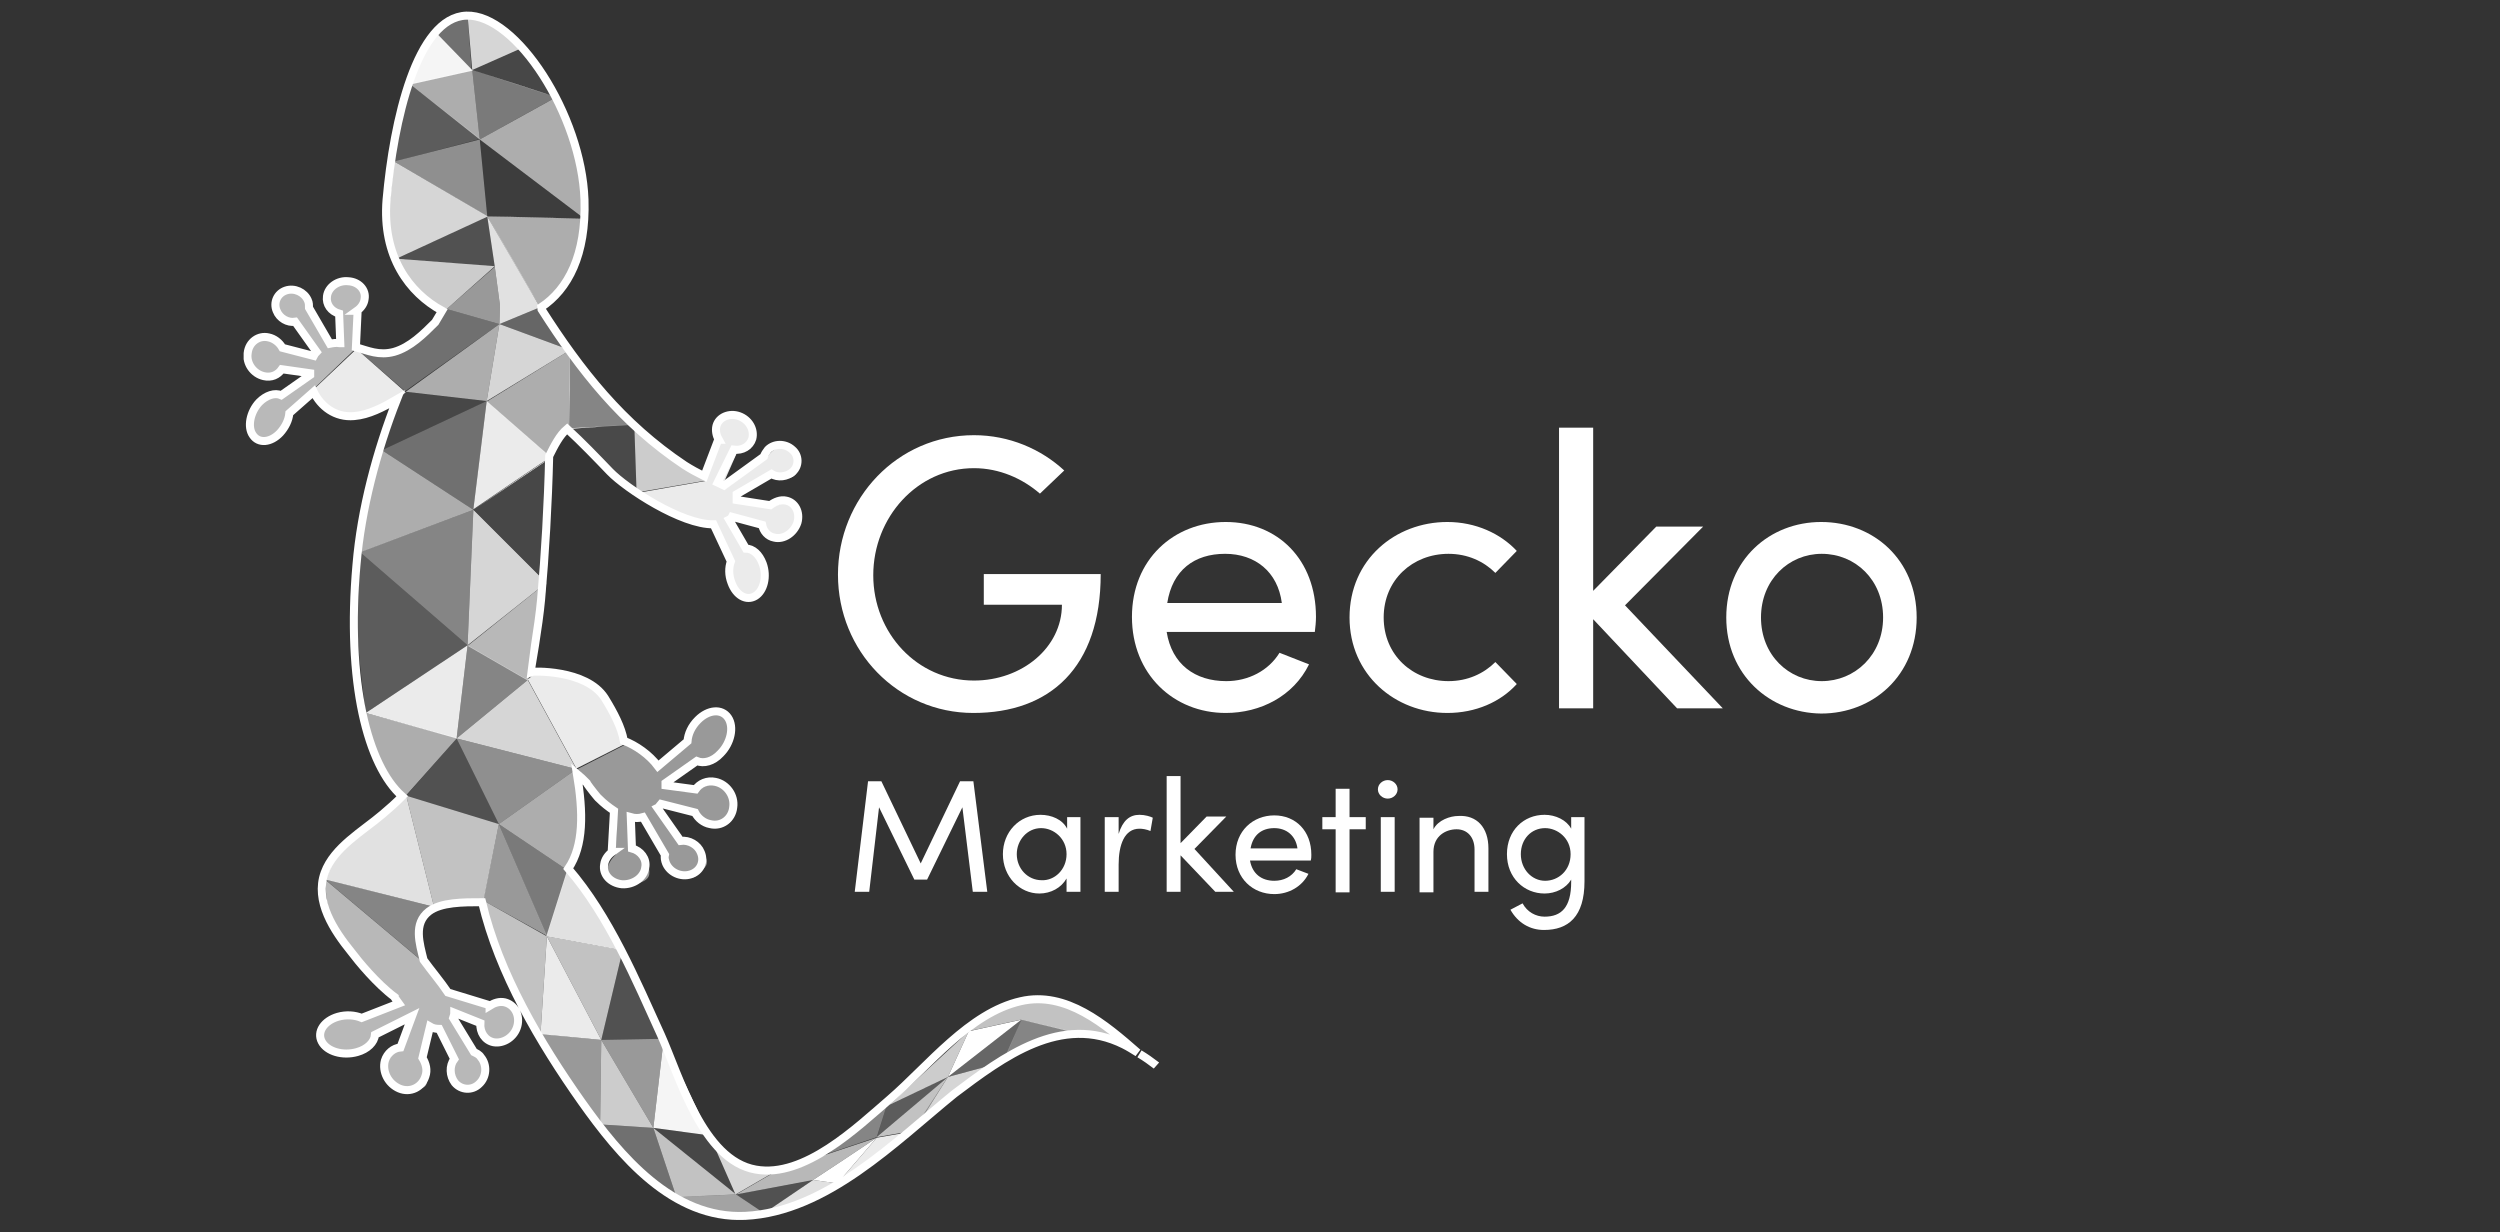 <?xml version="1.0" encoding="utf-8"?>
<!-- Generator: Adobe Illustrator 28.0.0, SVG Export Plug-In . SVG Version: 6.00 Build 0)  -->
<svg version="1.1" id="Ebene_1" xmlns="http://www.w3.org/2000/svg" xmlns:xlink="http://www.w3.org/1999/xlink" x="0px" y="0px"
	 viewBox="0 0 432 212.9" style="enable-background:new 0 0 432 212.9;" xml:space="preserve">
<rect x="0" y="0" width="432" height="212.9" fill="#333333" stroke="none"/>
<style type="text/css">
	.st0{fill:#FFFFFF;}
	.st1{opacity:0.3;clip-path:url(#SVGID_00000183941428949991280260000005087541413230230949_);}
	.st2{clip-path:url(#SVGID_00000049901177724423890580000009886803768958799261_);fill:#FFFFFF;}
	.st3{opacity:0.8;clip-path:url(#SVGID_00000183941428949991280260000005087541413230230949_);}
	.st4{clip-path:url(#SVGID_00000106857188276368311380000007856284804790683573_);fill:#FFFFFF;}
	.st5{opacity:0.1;clip-path:url(#SVGID_00000183941428949991280260000005087541413230230949_);}
	.st6{clip-path:url(#SVGID_00000037679116318496972310000016738211053395822258_);fill:#FFFFFF;}
	.st7{opacity:0.35;clip-path:url(#SVGID_00000183941428949991280260000005087541413230230949_);}
	.st8{clip-path:url(#SVGID_00000054231337787067709080000010896029105494931855_);fill:#FFFFFF;}
	.st9{clip-path:url(#SVGID_00000183941428949991280260000005087541413230230949_);fill:#FFFFFF;}
	.st10{opacity:0.95;clip-path:url(#SVGID_00000183941428949991280260000005087541413230230949_);}
	.st11{clip-path:url(#SVGID_00000142857192193905457220000009143609266850562959_);fill:#FFFFFF;}
	.st12{opacity:0.6;clip-path:url(#SVGID_00000183941428949991280260000005087541413230230949_);}
	.st13{clip-path:url(#SVGID_00000100373247917071716450000002130615646109031313_);fill:#FFFFFF;}
	.st14{opacity:0.2;clip-path:url(#SVGID_00000183941428949991280260000005087541413230230949_);}
	.st15{clip-path:url(#SVGID_00000047030251259647131790000008626417654339640234_);fill:#FFFFFF;}
	.st16{clip-path:url(#SVGID_00000039101556108114148260000016591924202637108616_);fill:#FFFFFF;}
	.st17{opacity:5.000310e-02;clip-path:url(#SVGID_00000183941428949991280260000005087541413230230949_);}
	.st18{clip-path:url(#SVGID_00000065053842365152051840000007867569751167405757_);fill:#FFFFFF;}
	.st19{opacity:0.45;clip-path:url(#SVGID_00000183941428949991280260000005087541413230230949_);}
	.st20{clip-path:url(#SVGID_00000165215722535768368900000012005500024117244036_);fill:#FFFFFF;}
	.st21{clip-path:url(#SVGID_00000169518728356176651070000000300399140160972202_);fill:#FFFFFF;}
	.st22{clip-path:url(#SVGID_00000031168451903581685970000002597539766950058639_);fill:#FFFFFF;}
	.st23{opacity:0.85;clip-path:url(#SVGID_00000183941428949991280260000005087541413230230949_);}
	.st24{clip-path:url(#SVGID_00000164473301317471881400000016958014489461172131_);fill:#FFFFFF;}
	.st25{opacity:0.15;clip-path:url(#SVGID_00000183941428949991280260000005087541413230230949_);}
	.st26{clip-path:url(#SVGID_00000137100857363614604350000001100463106616378009_);fill:#FFFFFF;}
	.st27{opacity:0.75;clip-path:url(#SVGID_00000183941428949991280260000005087541413230230949_);}
	.st28{clip-path:url(#SVGID_00000104694663697888160520000016123138303020820103_);fill:#FFFFFF;}
	.st29{opacity:0.5;clip-path:url(#SVGID_00000183941428949991280260000005087541413230230949_);}
	.st30{clip-path:url(#SVGID_00000140001555371353994900000005702344479480951181_);fill:#FFFFFF;}
	.st31{opacity:0.25;clip-path:url(#SVGID_00000183941428949991280260000005087541413230230949_);}
	.st32{clip-path:url(#SVGID_00000124144468344581936700000016796839728507699883_);fill:#FFFFFF;}
	.st33{clip-path:url(#SVGID_00000057837956969871873100000008533678534385652131_);fill:#FFFFFF;}
	.st34{clip-path:url(#SVGID_00000173851993040481935240000017832225240241766542_);fill:#FFFFFF;}
	.st35{clip-path:url(#SVGID_00000034062659464335251180000016879686313312966841_);fill:#FFFFFF;}
	.st36{clip-path:url(#SVGID_00000094607138613005187340000005150730814373495205_);fill:#FFFFFF;}
	.st37{opacity:0.4;clip-path:url(#SVGID_00000183941428949991280260000005087541413230230949_);}
	.st38{clip-path:url(#SVGID_00000087386919849004384350000014692155827697682084_);fill:#FFFFFF;}
	.st39{opacity:0.9;clip-path:url(#SVGID_00000183941428949991280260000005087541413230230949_);}
	.st40{clip-path:url(#SVGID_00000121980932586253654740000000251225804873843391_);fill:#FFFFFF;}
	.st41{clip-path:url(#SVGID_00000007393442753646452620000016937263854849691269_);fill:#FFFFFF;}
	.st42{clip-path:url(#SVGID_00000137108208595710201670000015014777054627936648_);fill:#FFFFFF;}
	.st43{clip-path:url(#SVGID_00000117656249978786652610000015440660494282230175_);fill:#FFFFFF;}
	.st44{clip-path:url(#SVGID_00000058568077001521590240000009673151313876183482_);fill:#FFFFFF;}
	.st45{clip-path:url(#SVGID_00000002377403462889353610000007203410410433088680_);fill:#FFFFFF;}
	.st46{clip-path:url(#SVGID_00000010994741745934254860000014186407280877824670_);fill:#FFFFFF;}
	.st47{clip-path:url(#SVGID_00000092417462664386320060000004774626105524909988_);fill:#FFFFFF;}
	.st48{opacity:0.65;clip-path:url(#SVGID_00000183941428949991280260000005087541413230230949_);}
	.st49{clip-path:url(#SVGID_00000137854546860391103690000014818959905516553875_);fill:#FFFFFF;}
	.st50{clip-path:url(#SVGID_00000011020454867483690410000016137726797563198368_);fill:#FFFFFF;}
	.st51{clip-path:url(#SVGID_00000110449220217911142880000006114692375202626180_);fill:#FFFFFF;}
	.st52{clip-path:url(#SVGID_00000113334783406038622800000018022609777680830381_);fill:#FFFFFF;}
	.st53{clip-path:url(#SVGID_00000170983734581602927670000005274203006475270023_);fill:#FFFFFF;}
	.st54{clip-path:url(#SVGID_00000026149105784587709070000017666549616814074763_);fill:#FFFFFF;}
	.st55{clip-path:url(#SVGID_00000001649438355813922160000017429386076810726280_);fill:#FFFFFF;}
	.st56{clip-path:url(#SVGID_00000176728051739874911400000002078458803949131964_);fill:#FFFFFF;}
	.st57{clip-path:url(#SVGID_00000127736112486595058910000002074817939441914300_);fill:#FFFFFF;}
	.st58{clip-path:url(#SVGID_00000153681851457500124750000011449220440166040720_);fill:#FFFFFF;}
	.st59{opacity:0.7;clip-path:url(#SVGID_00000183941428949991280260000005087541413230230949_);}
	.st60{clip-path:url(#SVGID_00000165921922552527745500000007644509023070316685_);fill:#FFFFFF;}
	.st61{clip-path:url(#SVGID_00000003797887920270074560000011510126497910366140_);fill:#FFFFFF;}
	.st62{clip-path:url(#SVGID_00000036215758185288181560000012913708264329101185_);fill:#FFFFFF;}
	.st63{clip-path:url(#SVGID_00000125573677255398232730000013401057237476524216_);fill:#FFFFFF;}
	.st64{clip-path:url(#SVGID_00000158014039335271033940000004788936794615515828_);fill:#FFFFFF;}
	.st65{clip-path:url(#SVGID_00000147899956113251957130000014631664418718536084_);fill:#FFFFFF;}
	.st66{clip-path:url(#SVGID_00000167364383376582973770000010006679155475475879_);fill:#FFFFFF;}
	.st67{clip-path:url(#SVGID_00000143597866839197863770000005091898961215857594_);fill:#FFFFFF;}
	.st68{clip-path:url(#SVGID_00000059996371906491410880000004514900647777099919_);fill:#FFFFFF;}
	.st69{clip-path:url(#SVGID_00000000194601508377665100000010501514840851449783_);fill:#FFFFFF;}
	.st70{clip-path:url(#SVGID_00000175289929859175120650000003303184025948402056_);fill:#FFFFFF;}
	.st71{clip-path:url(#SVGID_00000109030753877107378960000015466241528879572401_);fill:#FFFFFF;}
	.st72{clip-path:url(#SVGID_00000106825585929657921450000011542861260031319447_);fill:#FFFFFF;}
	.st73{clip-path:url(#SVGID_00000152958140850210093520000010240426851659675565_);fill:#FFFFFF;}
	.st74{opacity:0.55;clip-path:url(#SVGID_00000183941428949991280260000005087541413230230949_);}
	.st75{clip-path:url(#SVGID_00000031197539247599141490000000004741434846669235_);fill:#FFFFFF;}
	.st76{clip-path:url(#SVGID_00000013152420843097962430000011447595237327100045_);fill:#FFFFFF;}
	.st77{clip-path:url(#SVGID_00000158707787897500633450000017823181555445778077_);fill:#FFFFFF;}
	.st78{clip-path:url(#SVGID_00000078762014124942907820000004653142387043775617_);fill:#FFFFFF;}
	.st79{clip-path:url(#SVGID_00000093869056982598788410000012185853676100256406_);fill:#FFFFFF;}
	.st80{clip-path:url(#SVGID_00000100354311665901270850000005377920959079206309_);fill:#FFFFFF;}
	.st81{opacity:0.4;clip-path:url(#SVGID_00000180354507224120654830000014914024878956595342_);}
	.st82{clip-path:url(#SVGID_00000054233767913655604420000012933585375149932426_);fill:#FFFFFF;}
	.st83{opacity:0.9;clip-path:url(#SVGID_00000180354507224120654830000014914024878956595342_);}
	.st84{clip-path:url(#SVGID_00000114055532746866057520000018067625547456077460_);fill:#FFFFFF;}
	.st85{opacity:0.7;clip-path:url(#SVGID_00000180354507224120654830000014914024878956595342_);}
	.st86{clip-path:url(#SVGID_00000114059810710464249470000015091599280511533230_);fill:#FFFFFF;}
	.st87{clip-path:url(#SVGID_00000137824284838110334600000013299992018792663426_);fill:#FFFFFF;}
	.st88{opacity:0.25;clip-path:url(#SVGID_00000041261061799394895190000017368682205663626168_);}
	.st89{clip-path:url(#SVGID_00000065772968600630057450000009523739758606541221_);fill:#FFFFFF;}
	.st90{opacity:0.75;clip-path:url(#SVGID_00000041261061799394895190000017368682205663626168_);}
	.st91{clip-path:url(#SVGID_00000147928637882183889080000004064865162536713370_);fill:#FFFFFF;}
	.st92{opacity:0.8;clip-path:url(#SVGID_00000041261061799394895190000017368682205663626168_);}
	.st93{clip-path:url(#SVGID_00000000218417083302171360000002047007398270549895_);fill:#FFFFFF;}
	.st94{opacity:0.7;clip-path:url(#SVGID_00000041261061799394895190000017368682205663626168_);}
	.st95{clip-path:url(#SVGID_00000032646134021843563290000004769232019809548977_);fill:#FFFFFF;}
	.st96{clip-path:url(#SVGID_00000041261061799394895190000017368682205663626168_);fill:#FFFFFF;}
	.st97{opacity:0.2;clip-path:url(#SVGID_00000041261061799394895190000017368682205663626168_);}
	.st98{clip-path:url(#SVGID_00000038376151903257770910000018218684770942136503_);fill:#FFFFFF;}
	.st99{opacity:0.11;clip-path:url(#SVGID_00000103238072500259603870000017729347002177047695_);}
	.st100{clip-path:url(#SVGID_00000063623058771498689380000000728994800298111873_);fill:#FFFFFF;}
	.st101{opacity:0.75;clip-path:url(#SVGID_00000052081332942156087010000012110254625869033116_);}
	.st102{clip-path:url(#SVGID_00000156549890890220941630000016527435012495081129_);fill:#FFFFFF;}
	.st103{opacity:0.85;clip-path:url(#SVGID_00000052081332942156087010000012110254625869033116_);}
	.st104{clip-path:url(#SVGID_00000101791601895368535320000014765130083465446561_);fill:#FFFFFF;}
	.st105{opacity:0.4;clip-path:url(#SVGID_00000052081332942156087010000012110254625869033116_);}
	.st106{clip-path:url(#SVGID_00000168115457104547837830000003045551631947831429_);fill:#FFFFFF;}
	.st107{opacity:0.66;clip-path:url(#SVGID_00000052081332942156087010000012110254625869033116_);}
	.st108{clip-path:url(#SVGID_00000103241772366079467180000013552644334745320583_);fill:#FFFFFF;}
	.st109{opacity:0.65;clip-path:url(#SVGID_00000052081332942156087010000012110254625869033116_);}
	.st110{clip-path:url(#SVGID_00000015337327425671996420000013043039336077615005_);fill:#FFFFFF;}
	.st111{opacity:0.5;clip-path:url(#SVGID_00000171718375074158475370000013884285128268609961_);}
	.st112{clip-path:url(#SVGID_00000001641755386523945290000008947637173369667260_);fill:#FFFFFF;}
	.st113{opacity:0.9;clip-path:url(#SVGID_00000171718375074158475370000013884285128268609961_);}
	.st114{clip-path:url(#SVGID_00000029030397706816805250000013264151375711709352_);fill:#FFFFFF;}
	
		.st115{clip-path:url(#SVGID_00000171718375074158475370000013884285128268609961_);fill:none;stroke:#FFFFFF;stroke-width:1.387;stroke-miterlimit:10;}
</style>
<g>
	<g>
		<path class="st0" d="M144.8,99.3c0-13.2,10.3-24.1,23.5-24.1c6.1,0,11.6,2.4,15.6,6.1l-4.2,4c-3-2.6-7-4.4-11.4-4.4
			c-9.8,0-17.4,8.5-17.4,18.5s7.6,18.2,17.4,18.2c8.3,0,15.2-5.7,15.2-13.1h-13.5v-5.3h20.2c0,16.2-8.8,24-22,24
			C155.1,123.2,144.8,112.5,144.8,99.3z"/>
		<path class="st0" d="M227.2,109.2h-25.6c0.9,5.6,4.9,8.5,10.3,8.5c3.8,0,7.3-1.8,9.2-4.9l5.1,2c-2.7,5.5-8.4,8.4-14.4,8.4
			c-9,0-16.2-6.7-16.2-16.6s7.2-16.4,16.2-16.4c9,0,15.6,6.5,15.6,16.4C227.4,107.5,227.3,108.4,227.2,109.2z M221.5,104.2
			c-0.7-5.4-4.6-8.5-9.8-8.5c-5.3,0-9.1,2.8-10,8.5H221.5z"/>
		<path class="st0" d="M233.2,106.7c0-10,7.9-16.5,16.9-16.5c4.9,0,9.2,2,12,5l-3.7,3.8c-2-2-4.8-3.3-8.1-3.3
			c-6.2,0-11.2,4.5-11.2,11c0,6.5,5,11,11.2,11c3.3,0,6.1-1.3,8.1-3.3l3.7,3.8c-2.8,3.1-7.1,5-12,5
			C241.1,123.2,233.2,116.6,233.2,106.7z"/>
		<path class="st0" d="M297.7,122.4h-7.9l-14.5-15.4v15.4h-5.9V73.9h5.9v28.2L286.2,91h8.1l-13.5,13.6L297.7,122.4z"/>
		<path class="st0" d="M298.3,106.7c0-10,7.5-16.5,16.4-16.5c9,0,16.5,6.5,16.5,16.5s-7.5,16.6-16.5,16.6
			C305.8,123.2,298.3,116.6,298.3,106.7z M325.4,106.7c0-6.5-4.8-11-10.6-11c-5.7,0-10.5,4.5-10.5,11c0,6.5,4.8,11,10.5,11
			C320.5,117.7,325.4,113.2,325.4,106.7z"/>
	</g>
	<g>
		<path class="st0" d="M170.6,154.1h-2.5l-1.8-14.6l-6.1,12.5h-2.2l-6.1-12.5l-1.7,14.6h-2.5L150,135h2.3l6.8,14.2l6.8-14.2h2.3
			L170.6,154.1z"/>
		<path class="st0" d="M184.3,141.2h2.4v12.9h-2.4v-2.3c-0.9,1.6-2.7,2.6-4.7,2.6c-3.4,0-6.3-2.9-6.3-6.8c0-3.8,2.8-6.8,6.5-6.8
			c1.9,0,3.8,0.8,4.6,2.4V141.2z M184.3,147.6c0-2.7-2.2-4.5-4.4-4.5c-2.4,0-4.2,2.1-4.2,4.5c0,2.5,1.9,4.5,4.3,4.5
			C182.2,152.2,184.3,150.3,184.3,147.6z"/>
		<path class="st0" d="M199.2,141.3l-0.4,2.3c-0.7-0.3-1.4-0.4-1.9-0.4c-2.6,0-3.6,2.8-3.6,6.2v4.7h-2.4v-12.9h2.4v2.9
			c0.7-2.3,1.9-3.3,3.6-3.3C197.9,140.8,198.8,141.1,199.2,141.3z"/>
		<path class="st0" d="M213.2,154.1H210l-6-6.3v6.3h-2.4v-20h2.4v11.6l4.5-4.6h3.4l-5.5,5.6L213.2,154.1z"/>
		<path class="st0" d="M226.5,148.7H216c0.4,2.3,2,3.5,4.2,3.5c1.6,0,3-0.7,3.8-2l2.1,0.8c-1.1,2.2-3.4,3.5-5.9,3.5
			c-3.7,0-6.7-2.7-6.7-6.8s3-6.8,6.7-6.8s6.4,2.7,6.4,6.8C226.6,148,226.6,148.3,226.5,148.7z M224.2,146.6c-0.3-2.2-1.9-3.5-4-3.5
			c-2.2,0-3.7,1.2-4.1,3.5H224.2z"/>
		<path class="st0" d="M236,141.2v2.1h-2.8v10.9h-2.4v-10.9h-2.3v-2.1h2.3v-4.9h2.4v4.9H236z"/>
		<path class="st0" d="M238.1,136.4c0-0.9,0.8-1.6,1.7-1.6c0.9,0,1.7,0.7,1.7,1.6s-0.8,1.6-1.7,1.6
			C238.9,138,238.1,137.3,238.1,136.4z M238.6,154.1v-12.9h2.4v12.9H238.6z"/>
		<path class="st0" d="M257.2,146.6v7.5h-2.4v-7.3c0-2.2-1.3-3.5-3.1-3.5c-1.8,0-4,1.1-4,3.9v7h-2.4v-12.9h2.4v2
			c0.8-1.6,2.9-2.3,4.3-2.3C255.2,140.8,257.2,143,257.2,146.6z"/>
		<path class="st0" d="M271.4,141.2h2.4v11.1c0,6.1-2.8,8.4-7,8.4c-2.4,0-4.5-1.2-5.8-3.5l2.1-1.1c0.8,1.5,2.3,2.3,3.8,2.3
			c2.9,0,4.6-1.6,4.6-6v-0.4c-0.9,1.5-2.7,2.4-4.6,2.4c-3.5,0-6.5-2.7-6.5-6.8c0-4.1,2.9-6.8,6.5-6.8c1.9,0,3.8,0.9,4.6,2.4V141.2z
			 M271.4,147.6c0-2.8-2.3-4.5-4.4-4.5c-2.4,0-4.2,1.9-4.2,4.5c0,2.6,1.9,4.6,4.2,4.6C269.3,152.2,271.4,150.4,271.4,147.6z"/>
	</g>
	<g>
		<defs>
			<rect id="SVGID_1_" x="42.1" y="2" width="385.3" height="208.8"/>
		</defs>
		<clipPath id="SVGID_00000176036064598756323830000004967250795200056732_">
			<use xlink:href="#SVGID_1_"  style="overflow:visible;"/>
		</clipPath>
		<g style="opacity:0.3;clip-path:url(#SVGID_00000176036064598756323830000004967250795200056732_);">
			<g>
				<defs>
					<rect id="SVGID_00000153685664896555445660000005191685753962616459_" x="57.5" y="-11.1" width="41.9" height="25.2"/>
				</defs>
				<clipPath id="SVGID_00000119104499267018851290000004788425080822729361_">
					<use xlink:href="#SVGID_00000153685664896555445660000005191685753962616459_"  style="overflow:visible;"/>
				</clipPath>
				<path style="clip-path:url(#SVGID_00000119104499267018851290000004788425080822729361_);fill:#FFFFFF;" d="M80.8,2.7
					c0,0-1.4,0.1-2.5,0.6c-1.1,0.5-3,2.4-3,2.4l6.2,6.4L80.8,2.7z"/>
			</g>
		</g>
		<g style="opacity:0.8;clip-path:url(#SVGID_00000176036064598756323830000004967250795200056732_);">
			<g>
				<defs>
					<rect id="SVGID_00000070799468059582814760000010031227068735664560_" x="63" y="-11.2" width="45.2" height="25.2"/>
				</defs>
				<clipPath id="SVGID_00000057143433409689420010000012294430639803296928_">
					<use xlink:href="#SVGID_00000070799468059582814760000010031227068735664560_"  style="overflow:visible;"/>
				</clipPath>
				<path style="clip-path:url(#SVGID_00000057143433409689420010000012294430639803296928_);fill:#FFFFFF;" d="M81,2.7
					c-0.1,0-0.2,0-0.2,0l0.8,9.4l8.8-3.9c0,0-0.6-0.6-0.6-0.7c-0.1-0.1-2.9-2.8-4.2-3.5C83.3,2.8,81.6,2.7,81,2.7"/>
			</g>
		</g>
		<g style="opacity:0.1;clip-path:url(#SVGID_00000176036064598756323830000004967250795200056732_);">
			<g>
				<defs>
					<rect id="SVGID_00000169556999672196381740000002988402881266254776_" x="63.8" y="-5.7" width="50.2" height="24.4"/>
				</defs>
				<clipPath id="SVGID_00000090978314407424314180000011090746553084602527_">
					<use xlink:href="#SVGID_00000169556999672196381740000002988402881266254776_"  style="overflow:visible;"/>
				</clipPath>
				<path style="clip-path:url(#SVGID_00000090978314407424314180000011090746553084602527_);fill:#FFFFFF;" d="M90.4,8.2L90.4,8.2
					l-8.8,3.9v0c0.1,0,14.4,4.6,14.5,4.7c0,0-2.1-3.5-2.7-4.7C92.8,10.9,90.4,8.2,90.4,8.2"/>
			</g>
		</g>
		<g style="opacity:0.35;clip-path:url(#SVGID_00000176036064598756323830000004967250795200056732_);">
			<g>
				<defs>
					<rect id="SVGID_00000178181071397554270330000015159368024011654299_" x="63.8" y="-1.8" width="50.2" height="27.8"/>
				</defs>
				<clipPath id="SVGID_00000127038553902155472670000013878583836346857382_">
					<use xlink:href="#SVGID_00000178181071397554270330000015159368024011654299_"  style="overflow:visible;"/>
				</clipPath>
				<path style="clip-path:url(#SVGID_00000127038553902155472670000013878583836346857382_);fill:#FFFFFF;" d="M81.6,12.1l1.3,12
					c0,0,13.1-7.3,13.2-7.3L81.6,12.1 M96.1,16.8L96.1,16.8"/>
			</g>
		</g>
		<path style="clip-path:url(#SVGID_00000176036064598756323830000004967250795200056732_);fill:#FFFFFF;" d="M81.6,12.1l14.5,4.7v0
			C96,16.7,81.7,12.1,81.6,12.1"/>
		<g style="opacity:0.95;clip-path:url(#SVGID_00000176036064598756323830000004967250795200056732_);">
			<g>
				<defs>
					<rect id="SVGID_00000092446948793420206280000011219553209302870666_" x="53" y="-8.2" width="46.4" height="24.7"/>
				</defs>
				<clipPath id="SVGID_00000168082946544259934310000008214380970073792133_">
					<use xlink:href="#SVGID_00000092446948793420206280000011219553209302870666_"  style="overflow:visible;"/>
				</clipPath>
				<path style="clip-path:url(#SVGID_00000168082946544259934310000008214380970073792133_);fill:#FFFFFF;" d="M75.4,5.7
					c0,0-1.5,1.7-2.6,4c-0.7,1.5-1.9,4.9-1.9,4.9l10.8-2.4L75.4,5.7z"/>
			</g>
		</g>
		<g style="opacity:0.6;clip-path:url(#SVGID_00000176036064598756323830000004967250795200056732_);">
			<g>
				<defs>
					<rect id="SVGID_00000023240302436943783590000010704308038584227237_" x="53" y="-1.8" width="47.8" height="27.8"/>
				</defs>
				<clipPath id="SVGID_00000008828093846212597820000010064091599473383855_">
					<use xlink:href="#SVGID_00000023240302436943783590000010704308038584227237_"  style="overflow:visible;"/>
				</clipPath>
				<polygon style="clip-path:url(#SVGID_00000008828093846212597820000010064091599473383855_);fill:#FFFFFF;" points="81.6,12.1 
					81.6,12.1 70.8,14.5 82.9,24.1 				"/>
			</g>
		</g>
		<g style="opacity:0.2;clip-path:url(#SVGID_00000176036064598756323830000004967250795200056732_);">
			<g>
				<defs>
					<rect id="SVGID_00000060719262572655950360000008529928866656069256_" x="50.3" y="0.7" width="50.5" height="29.3"/>
				</defs>
				<clipPath id="SVGID_00000072996299799533100120000005395524239178138511_">
					<use xlink:href="#SVGID_00000060719262572655950360000008529928866656069256_"  style="overflow:visible;"/>
				</clipPath>
				<path style="clip-path:url(#SVGID_00000072996299799533100120000005395524239178138511_);fill:#FFFFFF;" d="M70.8,14.5
					c0,0-1.2,4.6-1.8,6.9c-0.6,2.3-0.8,6.5-0.8,6.5l14.8-3.9L70.8,14.5z"/>
			</g>
		</g>
		<g style="opacity:0.6;clip-path:url(#SVGID_00000176036064598756323830000004967250795200056732_);">
			<g>
				<defs>
					<rect id="SVGID_00000075131059899439947080000007102812403487511991_" x="65.1" y="2.9" width="53.8" height="36.9"/>
				</defs>
				<clipPath id="SVGID_00000147214594294742845910000016658776254044571532_">
					<use xlink:href="#SVGID_00000075131059899439947080000007102812403487511991_"  style="overflow:visible;"/>
				</clipPath>
				<path style="clip-path:url(#SVGID_00000147214594294742845910000016658776254044571532_);fill:#FFFFFF;" d="M96.1,16.8
					L96.1,16.8l-13.2,7.3l18.1,13.7c0,0,0.2-6.9-1.1-11.9C98.6,21.1,96.1,16.8,96.1,16.8"/>
			</g>
		</g>
		<g style="opacity:5.000310e-02;clip-path:url(#SVGID_00000176036064598756323830000004967250795200056732_);">
			<g>
				<defs>
					<rect id="SVGID_00000171702889746859130640000007966210402333945476_" x="65.1" y="10.2" width="53.8" height="29.6"/>
				</defs>
				<clipPath id="SVGID_00000013912814629817887800000000140519952947622545_">
					<use xlink:href="#SVGID_00000171702889746859130640000007966210402333945476_"  style="overflow:visible;"/>
				</clipPath>
				<path style="clip-path:url(#SVGID_00000013912814629817887800000000140519952947622545_);fill:#FFFFFF;" d="M82.9,24.1l1.3,13.3
					c0,0,0.1,0,0.3,0c2.2,0,16.6,0.4,16.6,0.4L82.9,24.1z"/>
			</g>
		</g>
		<g style="opacity:0.45;clip-path:url(#SVGID_00000176036064598756323830000004967250795200056732_);">
			<g>
				<defs>
					<rect id="SVGID_00000111884681625391189900000015554508128971337916_" x="50.3" y="10.2" width="51.8" height="29.2"/>
				</defs>
				<clipPath id="SVGID_00000019662462495953233570000009277832915673452459_">
					<use xlink:href="#SVGID_00000111884681625391189900000015554508128971337916_"  style="overflow:visible;"/>
				</clipPath>
				<polygon style="clip-path:url(#SVGID_00000019662462495953233570000009277832915673452459_);fill:#FFFFFF;" points="82.9,24.1 
					82.9,24.1 68.1,27.9 84.2,37.4 				"/>
			</g>
		</g>
		<g style="opacity:0.8;clip-path:url(#SVGID_00000176036064598756323830000004967250795200056732_);">
			<g>
				<defs>
					<rect id="SVGID_00000129192808258892270540000015899491032855516595_" x="49.4" y="14.1" width="52.7" height="32.6"/>
				</defs>
				<clipPath id="SVGID_00000039113230730611652790000007616188665746377351_">
					<use xlink:href="#SVGID_00000129192808258892270540000015899491032855516595_"  style="overflow:visible;"/>
				</clipPath>
				<path style="clip-path:url(#SVGID_00000039113230730611652790000007616188665746377351_);fill:#FFFFFF;" d="M68.1,27.9
					c0,0-0.7,6-0.9,8.9c-0.2,2.8,1.3,7.9,1.3,7.9l15.8-7.3L68.1,27.9z"/>
			</g>
		</g>
		<g style="opacity:0.6;clip-path:url(#SVGID_00000176036064598756323830000004967250795200056732_);">
			<g>
				<defs>
					<rect id="SVGID_00000152978088559888248460000016324188999532463294_" x="66.4" y="23.6" width="52.5" height="31.5"/>
				</defs>
				<clipPath id="SVGID_00000003074358793177134180000007090331299054359953_">
					<use xlink:href="#SVGID_00000152978088559888248460000016324188999532463294_"  style="overflow:visible;"/>
				</clipPath>
				<path style="clip-path:url(#SVGID_00000003074358793177134180000007090331299054359953_);fill:#FFFFFF;" d="M84.2,37.4
					L84.2,37.4c0.1,0.1,9,15.6,9.1,15.7c0,0,4.2-3.2,6.4-7.7c0.9-1.8,1.4-7.6,1.4-7.6L84.2,37.4z"/>
			</g>
		</g>
		<path style="clip-path:url(#SVGID_00000176036064598756323830000004967250795200056732_);fill:#FFFFFF;" d="M84.5,37.4
			c-0.2,0-0.3,0-0.3,0l16.8,0.4C101.1,37.8,86.7,37.4,84.5,37.4"/>
		<g style="opacity:0.85;clip-path:url(#SVGID_00000176036064598756323830000004967250795200056732_);">
			<g>
				<defs>
					<rect id="SVGID_00000146481422430530476800000010911688629823144367_" x="66.4" y="23.6" width="44.7" height="34.4"/>
				</defs>
				<clipPath id="SVGID_00000057861866794417554660000009483970261279940483_">
					<use xlink:href="#SVGID_00000146481422430530476800000010911688629823144367_"  style="overflow:visible;"/>
				</clipPath>
				<polygon style="clip-path:url(#SVGID_00000057861866794417554660000009483970261279940483_);fill:#FFFFFF;" points="84.2,37.4 
					85.5,46.1 86.4,52.8 86.3,56 93.3,53.1 				"/>
			</g>
		</g>
		<path style="clip-path:url(#SVGID_00000176036064598756323830000004967250795200056732_);fill:#FFFFFF;" d="M84.2,37.4L84.2,37.4
			l9.1,15.7C93.3,53,84.4,37.6,84.2,37.4 M93.3,53.1L93.3,53.1"/>
		<g style="opacity:0.15;clip-path:url(#SVGID_00000176036064598756323830000004967250795200056732_);">
			<g>
				<defs>
					<rect id="SVGID_00000085247929800133624940000011796456563431608463_" x="50.7" y="23.6" width="52.6" height="24.5"/>
				</defs>
				<clipPath id="SVGID_00000029013535432893283880000010297099134824802737_">
					<use xlink:href="#SVGID_00000085247929800133624940000011796456563431608463_"  style="overflow:visible;"/>
				</clipPath>
				<polygon style="clip-path:url(#SVGID_00000029013535432893283880000010297099134824802737_);fill:#FFFFFF;" points="84.2,37.4 
					68.5,44.7 85.5,46.1 				"/>
			</g>
		</g>
		<g style="opacity:0.75;clip-path:url(#SVGID_00000176036064598756323830000004967250795200056732_);">
			<g>
				<defs>
					<rect id="SVGID_00000145753041683173622070000003470039555670460568_" x="50.7" y="30.8" width="52.6" height="24.6"/>
				</defs>
				<clipPath id="SVGID_00000182508929269103143600000001173610215392361108_">
					<use xlink:href="#SVGID_00000145753041683173622070000003470039555670460568_"  style="overflow:visible;"/>
				</clipPath>
				<path style="clip-path:url(#SVGID_00000182508929269103143600000001173610215392361108_);fill:#FFFFFF;" d="M68.5,44.7
					c0,0,2.7,4.8,3.5,5.6c0.7,0.8,4.6,2.9,4.6,2.9l0.6,0.2l8.3-7.4L68.5,44.7z"/>
			</g>
		</g>
		<g style="opacity:0.5;clip-path:url(#SVGID_00000176036064598756323830000004967250795200056732_);">
			<g>
				<defs>
					<rect id="SVGID_00000132055578586792759600000013521416582387056519_" x="59.4" y="32.2" width="44.9" height="25.7"/>
				</defs>
				<clipPath id="SVGID_00000036217763034127672180000011312515605046133674_">
					<use xlink:href="#SVGID_00000132055578586792759600000013521416582387056519_"  style="overflow:visible;"/>
				</clipPath>
				<polygon style="clip-path:url(#SVGID_00000036217763034127672180000011312515605046133674_);fill:#FFFFFF;" points="85.5,46.1 
					77.2,53.4 86.3,56 86.4,52.8 				"/>
			</g>
		</g>
		<g style="opacity:0.25;clip-path:url(#SVGID_00000176036064598756323830000004967250795200056732_);">
			<g>
				<defs>
					<rect id="SVGID_00000052803633630980577300000006268719488048805794_" x="68.5" y="39.2" width="47.8" height="23.2"/>
				</defs>
				<clipPath id="SVGID_00000061471082405825418390000017152569007032365758_">
					<use xlink:href="#SVGID_00000052803633630980577300000006268719488048805794_"  style="overflow:visible;"/>
				</clipPath>
				<polygon style="clip-path:url(#SVGID_00000061471082405825418390000017152569007032365758_);fill:#FFFFFF;" points="93.3,53.1 
					93.3,53.1 86.3,56 98.5,60.5 				"/>
			</g>
		</g>
		<g style="opacity:0.8;clip-path:url(#SVGID_00000176036064598756323830000004967250795200056732_);">
			<g>
				<defs>
					<rect id="SVGID_00000117666130995973384290000014741563942219481760_" x="66.3" y="42.1" width="50.1" height="29.2"/>
				</defs>
				<clipPath id="SVGID_00000082353623048291757960000009803501424616187809_">
					<use xlink:href="#SVGID_00000117666130995973384290000014741563942219481760_"  style="overflow:visible;"/>
				</clipPath>
				<polygon style="clip-path:url(#SVGID_00000082353623048291757960000009803501424616187809_);fill:#FFFFFF;" points="86.3,56 
					84.1,69.3 98.5,60.5 				"/>
			</g>
		</g>
		<g style="opacity:0.6;clip-path:url(#SVGID_00000176036064598756323830000004967250795200056732_);">
			<g>
				<defs>
					<rect id="SVGID_00000112625844900938791390000011455777049948418967_" x="66.3" y="46.6" width="50.1" height="34.4"/>
				</defs>
				<clipPath id="SVGID_00000036935589153809783140000012558359413349133497_">
					<use xlink:href="#SVGID_00000112625844900938791390000011455777049948418967_"  style="overflow:visible;"/>
				</clipPath>
				<path style="clip-path:url(#SVGID_00000036935589153809783140000012558359413349133497_);fill:#FFFFFF;" d="M98.5,60.5
					l-14.4,8.9l11.1,9.7c0,0,0,0,0,0c0,0,0.8-1.9,1.5-3c0.7-1,1.7-2.1,1.7-2.1l0.1-6.8L98.5,60.5C98.5,60.5,98.5,60.5,98.5,60.5
					L98.5,60.5z"/>
			</g>
		</g>
		<g style="opacity:0.6;clip-path:url(#SVGID_00000176036064598756323830000004967250795200056732_);">
			<g>
				<defs>
					<rect id="SVGID_00000095309982241058078860000011984398396434105752_" x="52.2" y="42.1" width="51.9" height="29.2"/>
				</defs>
				<clipPath id="SVGID_00000142159090083678637010000017547759068053977765_">
					<use xlink:href="#SVGID_00000095309982241058078860000011984398396434105752_"  style="overflow:visible;"/>
				</clipPath>
				<polygon style="clip-path:url(#SVGID_00000142159090083678637010000017547759068053977765_);fill:#FFFFFF;" points="86.3,56 
					70.1,67.7 84.1,69.3 				"/>
			</g>
		</g>
		<g style="opacity:0.3;clip-path:url(#SVGID_00000176036064598756323830000004967250795200056732_);">
			<g>
				<defs>
					<rect id="SVGID_00000074434841829122769560000011696591804981082294_" x="43.8" y="39.6" width="60.4" height="30.1"/>
				</defs>
				<clipPath id="SVGID_00000036957252660307652000000001605592350136285342_">
					<use xlink:href="#SVGID_00000074434841829122769560000011696591804981082294_"  style="overflow:visible;"/>
				</clipPath>
				<path style="clip-path:url(#SVGID_00000036957252660307652000000001605592350136285342_);fill:#FFFFFF;" d="M77.2,53.4l-1.6,2.4
					c0,0-2.2,1.7-3.2,2.7c-1,1-1.4,1.2-4.1,2.2c-0.7,0.2-1.4,0.3-2.2,0.3c-2.3,0-4.6-0.8-4.6-0.8l8.5,7.4L86.3,56L77.2,53.4z"/>
			</g>
		</g>
		<g style="opacity:0.4;clip-path:url(#SVGID_00000176036064598756323830000004967250795200056732_);">
			<g>
				<defs>
					<rect id="SVGID_00000019649059082097935560000004627351446027419311_" x="80.6" y="46.7" width="46.9" height="29.4"/>
				</defs>
				<clipPath id="SVGID_00000136412896288427132550000017510641915784611737_">
					<use xlink:href="#SVGID_00000019649059082097935560000004627351446027419311_"  style="overflow:visible;"/>
				</clipPath>
				<path style="clip-path:url(#SVGID_00000136412896288427132550000017510641915784611737_);fill:#FFFFFF;" d="M98.5,60.5l-0.1,6.7
					l0,6.9l6-0.4l5.2-0.3c0,0-4.5-4.6-5.3-5.4C103.7,67.1,98.9,61.1,98.5,60.5"/>
			</g>
		</g>
		<path style="clip-path:url(#SVGID_00000176036064598756323830000004967250795200056732_);fill:#FFFFFF;" d="M98.5,60.5l0,6.7
			L98.5,60.5C98.5,60.5,98.5,60.5,98.5,60.5"/>
		<g style="opacity:0.9;clip-path:url(#SVGID_00000176036064598756323830000004967250795200056732_);">
			<g>
				<defs>
					<rect id="SVGID_00000061458320722047929440000002267921910243202987_" x="64" y="55.5" width="49.1" height="34.6"/>
				</defs>
				<clipPath id="SVGID_00000171706647625167904860000013241383756528147382_">
					<use xlink:href="#SVGID_00000061458320722047929440000002267921910243202987_"  style="overflow:visible;"/>
				</clipPath>
				<path style="clip-path:url(#SVGID_00000171706647625167904860000013241383756528147382_);fill:#FFFFFF;" d="M84.1,69.3
					l-2.3,18.7c0,0,13.1-9,13.4-9L84.1,69.3z"/>
			</g>
		</g>
		<g style="opacity:0.1;clip-path:url(#SVGID_00000176036064598756323830000004967250795200056732_);">
			<g>
				<defs>
					<rect id="SVGID_00000115503265238601037300000011780204214703793837_" x="48.1" y="53.8" width="53.8" height="26"/>
				</defs>
				<clipPath id="SVGID_00000039110594092606398940000007750692964804023984_">
					<use xlink:href="#SVGID_00000115503265238601037300000011780204214703793837_"  style="overflow:visible;"/>
				</clipPath>
				<polygon style="clip-path:url(#SVGID_00000039110594092606398940000007750692964804023984_);fill:#FFFFFF;" points="69.8,67.7 
					66,77.8 84.1,69.3 				"/>
			</g>
		</g>
		<g style="opacity:0.3;clip-path:url(#SVGID_00000176036064598756323830000004967250795200056732_);">
			<g>
				<defs>
					<rect id="SVGID_00000093160904792032496190000014930094978735229873_" x="48.1" y="55.5" width="53.8" height="34.6"/>
				</defs>
				<clipPath id="SVGID_00000023992360509347173300000002919584820094584981_">
					<use xlink:href="#SVGID_00000093160904792032496190000014930094978735229873_"  style="overflow:visible;"/>
				</clipPath>
				<polygon style="clip-path:url(#SVGID_00000023992360509347173300000002919584820094584981_);fill:#FFFFFF;" points="84.1,69.3 
					66,77.8 81.8,88.1 				"/>
			</g>
		</g>
		<g style="opacity:0.9;clip-path:url(#SVGID_00000176036064598756323830000004967250795200056732_);">
			<g>
				<defs>
					<rect id="SVGID_00000124135013625947942060000007092278714761415052_" x="36.3" y="46.4" width="51.5" height="27.4"/>
				</defs>
				<clipPath id="SVGID_00000170968397343468812960000011793122588225328545_">
					<use xlink:href="#SVGID_00000124135013625947942060000007092278714761415052_"  style="overflow:visible;"/>
				</clipPath>
				<path style="clip-path:url(#SVGID_00000170968397343468812960000011793122588225328545_);fill:#FFFFFF;" d="M61.6,60.3l-7.4,7
					c0,0,3,4.5,6,4.6c0.1,0,0.2,0,0.3,0c4.9,0,9.6-4.1,9.6-4.1L61.6,60.3z"/>
			</g>
		</g>
		<g style="opacity:0.6;clip-path:url(#SVGID_00000176036064598756323830000004967250795200056732_);">
			<g>
				<defs>
					<rect id="SVGID_00000039102432625368209630000015682830490089690810_" x="44.4" y="63.9" width="55.2" height="33.5"/>
				</defs>
				<clipPath id="SVGID_00000054263361514520363980000014259616721731541179_">
					<use xlink:href="#SVGID_00000039102432625368209630000015682830490089690810_"  style="overflow:visible;"/>
				</clipPath>
				<path style="clip-path:url(#SVGID_00000054263361514520363980000014259616721731541179_);fill:#FFFFFF;" d="M66,77.8
					c0,0-1.6,4.7-2.5,9.3c-0.4,2.3-1.2,8.3-1.2,8.3l19.5-7.3L66,77.8z"/>
			</g>
		</g>
		<path style="clip-path:url(#SVGID_00000176036064598756323830000004967250795200056732_);fill:#FFFFFF;" d="M95.2,79.1L95.2,79.1
			C95.2,79.1,95.2,79.1,95.2,79.1"/>
		<g style="opacity:0.1;clip-path:url(#SVGID_00000176036064598756323830000004967250795200056732_);">
			<g>
				<defs>
					<rect id="SVGID_00000147923517045850537000000011306421399195422596_" x="64" y="65.4" width="48.9" height="37.2"/>
				</defs>
				<clipPath id="SVGID_00000118385353564286154590000013492792118780438425_">
					<use xlink:href="#SVGID_00000147923517045850537000000011306421399195422596_"  style="overflow:visible;"/>
				</clipPath>
				<path style="clip-path:url(#SVGID_00000118385353564286154590000013492792118780438425_);fill:#FFFFFF;" d="M95,79.2l-13.2,8.8
					l12.6,12.6c0,0,0.2-6.2,0.5-9.9c0.2-3.7,0-7.6,0-7.9"/>
			</g>
		</g>
		<path style="clip-path:url(#SVGID_00000176036064598756323830000004967250795200056732_);fill:#FFFFFF;" d="M95.2,79.1
			c-0.4,0-13.4,9-13.4,9L95.2,79.1L95.2,79.1L95.2,79.1"/>
		<g style="opacity:0.4;clip-path:url(#SVGID_00000176036064598756323830000004967250795200056732_);">
			<g>
				<defs>
					<rect id="SVGID_00000044864481636779240370000000622824042204747661_" x="44.4" y="74.2" width="55.2" height="39.3"/>
				</defs>
				<clipPath id="SVGID_00000121264305732720285250000017949205344931183004_">
					<use xlink:href="#SVGID_00000044864481636779240370000000622824042204747661_"  style="overflow:visible;"/>
				</clipPath>
				<polygon style="clip-path:url(#SVGID_00000121264305732720285250000017949205344931183004_);fill:#FFFFFF;" points="81.8,88.1 
					62.2,95.4 80.8,111.5 				"/>
			</g>
		</g>
		<g style="opacity:0.8;clip-path:url(#SVGID_00000176036064598756323830000004967250795200056732_);">
			<g>
				<defs>
					<rect id="SVGID_00000104685276358548075590000011990102015557090185_" x="63" y="74.2" width="49.3" height="39.3"/>
				</defs>
				<clipPath id="SVGID_00000091008600499136358640000011147564971688402572_">
					<use xlink:href="#SVGID_00000104685276358548075590000011990102015557090185_"  style="overflow:visible;"/>
				</clipPath>
				<polygon style="clip-path:url(#SVGID_00000091008600499136358640000011147564971688402572_);fill:#FFFFFF;" points="81.8,88.1 
					81.8,88.1 80.8,111.5 94.4,100.7 				"/>
			</g>
		</g>
		<g style="opacity:0.65;clip-path:url(#SVGID_00000176036064598756323830000004967250795200056732_);">
			<g>
				<defs>
					<rect id="SVGID_00000079476821049789116800000008689715796485657993_" x="63" y="86.8" width="49.3" height="32.7"/>
				</defs>
				<clipPath id="SVGID_00000172432006377219847600000007246629267538095782_">
					<use xlink:href="#SVGID_00000079476821049789116800000008689715796485657993_"  style="overflow:visible;"/>
				</clipPath>
				<path style="clip-path:url(#SVGID_00000172432006377219847600000007246629267538095782_);fill:#FFFFFF;" d="M94.4,100.7
					l-13.6,10.9l10.4,6c0,0,0,0,0,0c0-0.1,1.3-3.3,1.8-6.1C93.5,108.6,94.4,100.7,94.4,100.7"/>
			</g>
		</g>
		<g style="opacity:0.4;clip-path:url(#SVGID_00000176036064598756323830000004967250795200056732_);">
			<g>
				<defs>
					<rect id="SVGID_00000034798110767982731750000016352658464499802046_" x="61.1" y="97.6" width="47.9" height="31.9"/>
				</defs>
				<clipPath id="SVGID_00000084523666255165844750000009747281484152548276_">
					<use xlink:href="#SVGID_00000034798110767982731750000016352658464499802046_"  style="overflow:visible;"/>
				</clipPath>
				<polygon style="clip-path:url(#SVGID_00000084523666255165844750000009747281484152548276_);fill:#FFFFFF;" points="80.8,111.5 
					78.9,127.6 91.2,117.5 				"/>
			</g>
		</g>
		<g style="opacity:0.9;clip-path:url(#SVGID_00000176036064598756323830000004967250795200056732_);">
			<g>
				<defs>
					<rect id="SVGID_00000173136487531375619740000000584713913812889274_" x="45.4" y="97.6" width="53.2" height="31.9"/>
				</defs>
				<clipPath id="SVGID_00000025400486004469253720000007015540269199030204_">
					<use xlink:href="#SVGID_00000173136487531375619740000000584713913812889274_"  style="overflow:visible;"/>
				</clipPath>
				<polygon style="clip-path:url(#SVGID_00000025400486004469253720000007015540269199030204_);fill:#FFFFFF;" points="80.8,111.5 
					63.2,123.2 78.9,127.6 				"/>
			</g>
		</g>
		<g style="opacity:0.2;clip-path:url(#SVGID_00000176036064598756323830000004967250795200056732_);">
			<g>
				<defs>
					<rect id="SVGID_00000073719327420331165490000012352073067158760617_" x="44" y="81.6" width="54.6" height="43.7"/>
				</defs>
				<clipPath id="SVGID_00000115485774558851308560000007205452857403092096_">
					<use xlink:href="#SVGID_00000073719327420331165490000012352073067158760617_"  style="overflow:visible;"/>
				</clipPath>
				<path style="clip-path:url(#SVGID_00000115485774558851308560000007205452857403092096_);fill:#FFFFFF;" d="M62.2,95.4
					c0,0-0.4,9.3-0.4,13.3s1.4,14.5,1.4,14.5l17.6-11.7L62.2,95.4z"/>
			</g>
		</g>
		<g style="opacity:0.8;clip-path:url(#SVGID_00000176036064598756323830000004967250795200056732_);">
			<g>
				<defs>
					<rect id="SVGID_00000127046299602032028550000015960681652943412911_" x="61.1" y="103.6" width="56.3" height="31.3"/>
				</defs>
				<clipPath id="SVGID_00000064316244625732144780000001065417091074909099_">
					<use xlink:href="#SVGID_00000127046299602032028550000015960681652943412911_"  style="overflow:visible;"/>
				</clipPath>
				<polygon style="clip-path:url(#SVGID_00000064316244625732144780000001065417091074909099_);fill:#FFFFFF;" points="91.2,117.5 
					78.9,127.6 99.6,132.9 				"/>
			</g>
		</g>
		<g style="opacity:0.6;clip-path:url(#SVGID_00000176036064598756323830000004967250795200056732_);">
			<g>
				<defs>
					<rect id="SVGID_00000088114700378272098440000009352195504877026749_" x="45.4" y="109.4" width="51.4" height="30.1"/>
				</defs>
				<clipPath id="SVGID_00000011030425017361884150000015723789679026879913_">
					<use xlink:href="#SVGID_00000088114700378272098440000009352195504877026749_"  style="overflow:visible;"/>
				</clipPath>
				<path style="clip-path:url(#SVGID_00000011030425017361884150000015723789679026879913_);fill:#FFFFFF;" d="M63.2,123.2
					c0,0,1,5.4,2.6,8.3c2.5,4.6,3.7,5.3,3.7,5.3l0.7,0.6l8.8-9.9L63.2,123.2z"/>
			</g>
		</g>
		<g style="opacity:0.45;clip-path:url(#SVGID_00000176036064598756323830000004967250795200056732_);">
			<g>
				<defs>
					<rect id="SVGID_00000139984628967111083710000017829972384534631354_" x="61.1" y="113.7" width="56.3" height="30.6"/>
				</defs>
				<clipPath id="SVGID_00000077305401076597220170000007866722520255352757_">
					<use xlink:href="#SVGID_00000139984628967111083710000017829972384534631354_"  style="overflow:visible;"/>
				</clipPath>
				<polygon style="clip-path:url(#SVGID_00000077305401076597220170000007866722520255352757_);fill:#FFFFFF;" points="78.9,127.6 
					86.2,142.4 99.6,132.9 				"/>
			</g>
		</g>
		<g style="opacity:0.15;clip-path:url(#SVGID_00000176036064598756323830000004967250795200056732_);">
			<g>
				<defs>
					<rect id="SVGID_00000160886140983981211400000014395042933412020112_" x="52.3" y="113.7" width="51.6" height="30.6"/>
				</defs>
				<clipPath id="SVGID_00000088102391206059408840000002718887516063084432_">
					<use xlink:href="#SVGID_00000160886140983981211400000014395042933412020112_"  style="overflow:visible;"/>
				</clipPath>
				<polygon style="clip-path:url(#SVGID_00000088102391206059408840000002718887516063084432_);fill:#FFFFFF;" points="78.9,127.6 
					70.2,137.5 86.2,142.4 				"/>
			</g>
		</g>
		<g style="opacity:0.9;clip-path:url(#SVGID_00000176036064598756323830000004967250795200056732_);">
			<g>
				<defs>
					<rect id="SVGID_00000178204742825520375510000003457846585184823687_" x="73.4" y="102.4" width="52.5" height="32.5"/>
				</defs>
				<clipPath id="SVGID_00000122709555583703470520000009619910260228939948_">
					<use xlink:href="#SVGID_00000178204742825520375510000003457846585184823687_"  style="overflow:visible;"/>
				</clipPath>
				<path style="clip-path:url(#SVGID_00000122709555583703470520000009619910260228939948_);fill:#FFFFFF;" d="M94.5,116.2
					c-2.7,0-2.8,0.9-2.9,0.9c0,0-0.4,0.3-0.4,0.3l8.4,15.4l8.5-4.3c0,0-0.1-2.1-0.8-3.7c-0.7-1.6-2.9-5.3-4.6-6.5
					C98.7,116.7,96.2,116.2,94.5,116.2"/>
			</g>
		</g>
		<g style="opacity:0.6;clip-path:url(#SVGID_00000176036064598756323830000004967250795200056732_);">
			<g>
				<defs>
					<rect id="SVGID_00000155850781946829129170000013549358605673950890_" x="68.3" y="119" width="50.1" height="33.3"/>
				</defs>
				<clipPath id="SVGID_00000088835066361129476390000002292070123658737573_">
					<use xlink:href="#SVGID_00000155850781946829129170000013549358605673950890_"  style="overflow:visible;"/>
				</clipPath>
				<path style="clip-path:url(#SVGID_00000088835066361129476390000002292070123658737573_);fill:#FFFFFF;" d="M99.6,132.9
					L99.6,132.9l-13.4,9.5l11.9,8c0,0,2.4-4.2,2.5-7.4C100.8,139.8,99.6,132.9,99.6,132.9"/>
			</g>
		</g>
		<g style="opacity:0.7;clip-path:url(#SVGID_00000176036064598756323830000004967250795200056732_);">
			<g>
				<defs>
					<rect id="SVGID_00000026146794036067764870000008946128112873917314_" x="52.3" y="123.6" width="51.6" height="35"/>
				</defs>
				<clipPath id="SVGID_00000150783297691446810840000009485811969123528869_">
					<use xlink:href="#SVGID_00000026146794036067764870000008946128112873917314_"  style="overflow:visible;"/>
				</clipPath>
				<polygon style="clip-path:url(#SVGID_00000150783297691446810840000009485811969123528869_);fill:#FFFFFF;" points="70.2,137.5 
					75,156.7 83.5,155.8 86.2,142.4 				"/>
			</g>
		</g>
		<g style="opacity:0.35;clip-path:url(#SVGID_00000176036064598756323830000004967250795200056732_);">
			<g>
				<defs>
					<rect id="SVGID_00000075138747197527427690000002536707293712160166_" x="68.3" y="128.5" width="47.6" height="35.2"/>
				</defs>
				<clipPath id="SVGID_00000127742748507553373270000008833252691642889388_">
					<use xlink:href="#SVGID_00000075138747197527427690000002536707293712160166_"  style="overflow:visible;"/>
				</clipPath>
				<polygon style="clip-path:url(#SVGID_00000127742748507553373270000008833252691642889388_);fill:#FFFFFF;" points="86.2,142.4 
					94.5,161.8 98.1,150.4 				"/>
			</g>
		</g>
		<g style="opacity:0.5;clip-path:url(#SVGID_00000176036064598756323830000004967250795200056732_);">
			<g>
				<defs>
					<rect id="SVGID_00000052796175131404228610000010963447595332421809_" x="65.7" y="128.5" width="46.7" height="35.2"/>
				</defs>
				<clipPath id="SVGID_00000153671029878819553830000010486276520867236262_">
					<use xlink:href="#SVGID_00000052796175131404228610000010963447595332421809_"  style="overflow:visible;"/>
				</clipPath>
				<polygon style="clip-path:url(#SVGID_00000153671029878819553830000010486276520867236262_);fill:#FFFFFF;" points="86.2,142.4 
					83.5,155.6 94.5,161.7 				"/>
			</g>
		</g>
		<g style="opacity:0.85;clip-path:url(#SVGID_00000176036064598756323830000004967250795200056732_);">
			<g>
				<defs>
					<rect id="SVGID_00000062165353653996827270000015540824619576837529_" x="76.7" y="136.5" width="48.7" height="29.7"/>
				</defs>
				<clipPath id="SVGID_00000118367254656431288400000015843539576329219260_">
					<use xlink:href="#SVGID_00000062165353653996827270000015540824619576837529_"  style="overflow:visible;"/>
				</clipPath>
				<path style="clip-path:url(#SVGID_00000118367254656431288400000015843539576329219260_);fill:#FFFFFF;" d="M98,150.4L98,150.4
					l-3.6,11.4l13,2.4c0,0-2.9-5.2-4.1-7.2C102.2,155,98,150.4,98,150.4"/>
			</g>
		</g>
		<g style="opacity:0.7;clip-path:url(#SVGID_00000176036064598756323830000004967250795200056732_);">
			<g>
				<defs>
					<rect id="SVGID_00000047049731729387424970000009233821291420633533_" x="65.7" y="141.7" width="46.6" height="38.9"/>
				</defs>
				<clipPath id="SVGID_00000086670869447664356040000008062503300014226348_">
					<use xlink:href="#SVGID_00000047049731729387424970000009233821291420633533_"  style="overflow:visible;"/>
				</clipPath>
				<path style="clip-path:url(#SVGID_00000086670869447664356040000008062503300014226348_);fill:#FFFFFF;" d="M83.5,155.6
					c0,0,2.3,7.7,3.4,10.5c1.1,2.8,6.5,12.6,6.5,12.6l1.1-16.9L83.5,155.6z"/>
			</g>
		</g>
		<g style="opacity:0.7;clip-path:url(#SVGID_00000176036064598756323830000004967250795200056732_);">
			<g>
				<defs>
					<rect id="SVGID_00000101083011711768229090000002334445381252557997_" x="76.7" y="147.9" width="48.7" height="33.8"/>
				</defs>
				<clipPath id="SVGID_00000106863372695250113180000000679554167103420338_">
					<use xlink:href="#SVGID_00000101083011711768229090000002334445381252557997_"  style="overflow:visible;"/>
				</clipPath>
				<polygon style="clip-path:url(#SVGID_00000106863372695250113180000000679554167103420338_);fill:#FFFFFF;" points="94.5,161.8 
					103.9,179.7 107.6,164.2 				"/>
			</g>
		</g>
		<g style="opacity:0.9;clip-path:url(#SVGID_00000176036064598756323830000004967250795200056732_);">
			<g>
				<defs>
					<rect id="SVGID_00000029724666895528931430000010088549647479206553_" x="75.6" y="147.9" width="46.1" height="33.8"/>
				</defs>
				<clipPath id="SVGID_00000030445350069572845970000003356735224498408584_">
					<use xlink:href="#SVGID_00000029724666895528931430000010088549647479206553_"  style="overflow:visible;"/>
				</clipPath>
				<path style="clip-path:url(#SVGID_00000030445350069572845970000003356735224498408584_);fill:#FFFFFF;" d="M94.5,161.8
					l-1.1,16.9c0.1,0,10.4,1,10.5,1L94.5,161.8z"/>
			</g>
		</g>
		<g style="opacity:0.15;clip-path:url(#SVGID_00000176036064598756323830000004967250795200056732_);">
			<g>
				<defs>
					<rect id="SVGID_00000119081438586689700300000013489978657393331347_" x="86" y="150.3" width="46.5" height="31.4"/>
				</defs>
				<clipPath id="SVGID_00000162339988235849856940000011015915669334656412_">
					<use xlink:href="#SVGID_00000119081438586689700300000013489978657393331347_"  style="overflow:visible;"/>
				</clipPath>
				<polygon style="clip-path:url(#SVGID_00000162339988235849856940000011015915669334656412_);fill:#FFFFFF;" points="
					107.6,164.2 107.6,164.2 103.9,179.7 114.7,179.5 				"/>
			</g>
		</g>
		<g style="opacity:0.5;clip-path:url(#SVGID_00000176036064598756323830000004967250795200056732_);">
			<g>
				<defs>
					<rect id="SVGID_00000087375774045975044550000012847474780293212575_" x="86" y="165.6" width="46.5" height="31.3"/>
				</defs>
				<clipPath id="SVGID_00000111169479462844532880000004915020306963073962_">
					<use xlink:href="#SVGID_00000087375774045975044550000012847474780293212575_"  style="overflow:visible;"/>
				</clipPath>
				<polygon style="clip-path:url(#SVGID_00000111169479462844532880000004915020306963073962_);fill:#FFFFFF;" points="
					114.7,179.5 103.9,179.7 112.9,194.9 				"/>
			</g>
		</g>
		<g style="opacity:0.75;clip-path:url(#SVGID_00000176036064598756323830000004967250795200056732_);">
			<g>
				<defs>
					<rect id="SVGID_00000139980530066924059130000005059718230552755117_" x="85.9" y="165.8" width="44.9" height="31"/>
				</defs>
				<clipPath id="SVGID_00000075162110676442455860000013771303252009216662_">
					<use xlink:href="#SVGID_00000139980530066924059130000005059718230552755117_"  style="overflow:visible;"/>
				</clipPath>
				<polygon style="clip-path:url(#SVGID_00000075162110676442455860000013771303252009216662_);fill:#FFFFFF;" points="
					103.9,179.7 103.7,194.3 112.9,194.9 				"/>
			</g>
		</g>
		<g style="opacity:0.5;clip-path:url(#SVGID_00000176036064598756323830000004967250795200056732_);">
			<g>
				<defs>
					<rect id="SVGID_00000129169462598301907540000017245000982621554607_" x="75" y="164.7" width="46.7" height="31.6"/>
				</defs>
				<clipPath id="SVGID_00000181066582944533929350000017264605849742360715_">
					<use xlink:href="#SVGID_00000129169462598301907540000017245000982621554607_"  style="overflow:visible;"/>
				</clipPath>
				<polygon style="clip-path:url(#SVGID_00000181066582944533929350000017264605849742360715_);fill:#FFFFFF;" points="92.8,178.6 
					103.7,194.3 103.9,179.7 				"/>
			</g>
		</g>
		<path style="clip-path:url(#SVGID_00000176036064598756323830000004967250795200056732_);fill:#FFFFFF;" d="M93.4,178.7
			L93.4,178.7l10.5,1C103.8,179.7,93.5,178.7,93.4,178.7"/>
		<g style="opacity:0.95;clip-path:url(#SVGID_00000176036064598756323830000004967250795200056732_);">
			<g>
				<defs>
					<rect id="SVGID_00000028300325637359174770000013269041889681935238_" x="95.1" y="165.6" width="45.4" height="32.6"/>
				</defs>
				<clipPath id="SVGID_00000158004097868461905080000014674650330046929326_">
					<use xlink:href="#SVGID_00000028300325637359174770000013269041889681935238_"  style="overflow:visible;"/>
				</clipPath>
				<polygon style="clip-path:url(#SVGID_00000158004097868461905080000014674650330046929326_);fill:#FFFFFF;" points="
					114.7,179.5 114.7,179.5 112.9,194.9 122.6,196.2 				"/>
			</g>
		</g>
		<g style="opacity:0.1;clip-path:url(#SVGID_00000176036064598756323830000004967250795200056732_);">
			<g>
				<defs>
					<rect id="SVGID_00000097486156002409318020000005433256363900143549_" x="95.1" y="181" width="49.9" height="27.3"/>
				</defs>
				<clipPath id="SVGID_00000124149214758178925510000000122527514536173450_">
					<use xlink:href="#SVGID_00000097486156002409318020000005433256363900143549_"  style="overflow:visible;"/>
				</clipPath>
				<polygon style="clip-path:url(#SVGID_00000124149214758178925510000000122527514536173450_);fill:#FFFFFF;" points="
					112.9,194.9 112.9,194.9 127.2,206.4 122.6,196.2 				"/>
			</g>
		</g>
		<g style="opacity:0.8;clip-path:url(#SVGID_00000176036064598756323830000004967250795200056732_);">
			<g>
				<defs>
					<rect id="SVGID_00000010309234238772588320000005414008395942973862_" x="104.8" y="182.3" width="47.1" height="26.1"/>
				</defs>
				<clipPath id="SVGID_00000030455818624151100790000005258613852957800616_">
					<use xlink:href="#SVGID_00000010309234238772588320000005414008395942973862_"  style="overflow:visible;"/>
				</clipPath>
				<path style="clip-path:url(#SVGID_00000030455818624151100790000005258613852957800616_);fill:#FFFFFF;" d="M122.6,196.2
					l4.5,10.2l6.9-4c0,0-4.6-0.8-5.8-1.1C127,201,122.8,196.2,122.6,196.2"/>
			</g>
		</g>
		<g style="opacity:0.55;clip-path:url(#SVGID_00000176036064598756323830000004967250795200056732_);">
			<g>
				<defs>
					<rect id="SVGID_00000030479192530984480450000009068699558636757937_" x="99" y="192.5" width="50.8" height="19.5"/>
				</defs>
				<clipPath id="SVGID_00000138559003577373285110000009619826392027781044_">
					<use xlink:href="#SVGID_00000030479192530984480450000009068699558636757937_"  style="overflow:visible;"/>
				</clipPath>
				<path style="clip-path:url(#SVGID_00000138559003577373285110000009619826392027781044_);fill:#FFFFFF;" d="M127.2,206.4
					L127.2,206.4l-10.3,0.5c0,0,4.8,2.4,6.1,2.5c1.2,0.1,3.9,0.7,4.2,0.7c0,0,0,0,0,0c-0.1-0.1,4.9-0.4,4.9-0.4L127.2,206.4z"/>
			</g>
		</g>
		<g style="opacity:0.7;clip-path:url(#SVGID_00000176036064598756323830000004967250795200056732_);">
			<g>
				<defs>
					<rect id="SVGID_00000072969904133444131480000010380967689400897981_" x="95.1" y="181" width="49.9" height="27.8"/>
				</defs>
				<clipPath id="SVGID_00000039852568566215056950000012976224967836464782_">
					<use xlink:href="#SVGID_00000072969904133444131480000010380967689400897981_"  style="overflow:visible;"/>
				</clipPath>
				<path style="clip-path:url(#SVGID_00000039852568566215056950000012976224967836464782_);fill:#FFFFFF;" d="M112.9,194.9l4,12
					c0.2-0.1,10.3-0.5,10.3-0.5S113,195,112.9,194.9"/>
			</g>
		</g>
		<path style="clip-path:url(#SVGID_00000176036064598756323830000004967250795200056732_);fill:#FFFFFF;" d="M127.2,206.4
			c0,0-10.2,0.4-10.3,0.5L127.2,206.4z"/>
		<g style="opacity:0.3;clip-path:url(#SVGID_00000176036064598756323830000004967250795200056732_);">
			<g>
				<defs>
					<rect id="SVGID_00000168093585447023927920000002745089334961868217_" x="85.9" y="180.4" width="48.8" height="28.4"/>
				</defs>
				<clipPath id="SVGID_00000175314723938405422160000004737892000758008962_">
					<use xlink:href="#SVGID_00000168093585447023927920000002745089334961868217_"  style="overflow:visible;"/>
				</clipPath>
				<path style="clip-path:url(#SVGID_00000175314723938405422160000004737892000758008962_);fill:#FFFFFF;" d="M103.7,194.3
					c0,0,5.3,6.2,6.4,7.3c1.1,1.1,6.8,5.3,6.8,5.3l-4-12L103.7,194.3z"/>
			</g>
		</g>
		<g style="opacity:0.15;clip-path:url(#SVGID_00000176036064598756323830000004967250795200056732_);">
			<g>
				<defs>
					<rect id="SVGID_00000066510356004775961640000005963733044150128823_" x="109.4" y="190.1" width="48.9" height="21.5"/>
				</defs>
				<clipPath id="SVGID_00000026883664971877415710000000719603085957731242_">
					<use xlink:href="#SVGID_00000066510356004775961640000005963733044150128823_"  style="overflow:visible;"/>
				</clipPath>
				<polygon style="clip-path:url(#SVGID_00000026883664971877415710000000719603085957731242_);fill:#FFFFFF;" points="
					140.5,203.9 127.2,206.4 132,209.7 				"/>
			</g>
		</g>
		<g style="opacity:0.65;clip-path:url(#SVGID_00000176036064598756323830000004967250795200056732_);">
			<g>
				<defs>
					<rect id="SVGID_00000147202537428639008980000003101132108660062865_" x="109.4" y="182.7" width="60" height="25.7"/>
				</defs>
				<clipPath id="SVGID_00000133518144424052366050000003439972891711534743_">
					<use xlink:href="#SVGID_00000147202537428639008980000003101132108660062865_"  style="overflow:visible;"/>
				</clipPath>
				<polygon style="clip-path:url(#SVGID_00000133518144424052366050000003439972891711534743_);fill:#FFFFFF;" points="
					151.5,196.6 134.1,202.4 127.2,206.4 140.5,203.9 145.8,200.4 				"/>
			</g>
		</g>
		<g style="opacity:0.85;clip-path:url(#SVGID_00000176036064598756323830000004967250795200056732_);">
			<g>
				<defs>
					<rect id="SVGID_00000039830331700880027800000010342117821257566875_" x="114.2" y="190.1" width="48.3" height="21.5"/>
				</defs>
				<clipPath id="SVGID_00000127743311877510125560000001699381107179822236_">
					<use xlink:href="#SVGID_00000039830331700880027800000010342117821257566875_"  style="overflow:visible;"/>
				</clipPath>
				<path style="clip-path:url(#SVGID_00000127743311877510125560000001699381107179822236_);fill:#FFFFFF;" d="M140.5,203.9
					L140.5,203.9l-8.4,5.7c0,0,3.7-0.6,7.8-2.4c0.9-0.4,4.9-2.7,4.9-2.7L140.5,203.9z"/>
			</g>
		</g>
	</g>
	<polygon class="st0" points="140.5,203.9 145.8,200.4 151.5,196.6 144.7,204.5 	"/>
	<g>
		<defs>
			<rect id="SVGID_00000034777429005327315770000010638143776138054278_" x="42.1" y="2" width="385.3" height="208.8"/>
		</defs>
		<clipPath id="SVGID_00000132801895350183778980000015682385589200035238_">
			<use xlink:href="#SVGID_00000034777429005327315770000010638143776138054278_"  style="overflow:visible;"/>
		</clipPath>
		<g style="opacity:0.4;clip-path:url(#SVGID_00000132801895350183778980000015682385589200035238_);">
			<g>
				<defs>
					<rect id="SVGID_00000079446480385942741540000005677297297271506575_" x="125.4" y="177.3" width="45.6" height="24.1"/>
				</defs>
				<clipPath id="SVGID_00000003092535295178973880000018097556657716419256_">
					<use xlink:href="#SVGID_00000079446480385942741540000005677297297271506575_"  style="overflow:visible;"/>
				</clipPath>
				<path style="clip-path:url(#SVGID_00000003092535295178973880000018097556657716419256_);fill:#FFFFFF;" d="M153.2,191.1
					c0,0-9.8,8.1-10,8.2l8.3-2.8L153.2,191.1z"/>
			</g>
		</g>
		<g style="opacity:0.9;clip-path:url(#SVGID_00000132801895350183778980000015682385589200035238_);">
			<g>
				<defs>
					<rect id="SVGID_00000119826510769116355880000006651348319340102548_" x="126.9" y="181.6" width="48.7" height="24.9"/>
				</defs>
				<clipPath id="SVGID_00000030483520242408432800000008880220758266412959_">
					<use xlink:href="#SVGID_00000119826510769116355880000006651348319340102548_"  style="overflow:visible;"/>
				</clipPath>
				<polygon style="clip-path:url(#SVGID_00000030483520242408432800000008880220758266412959_);fill:#FFFFFF;" points="
					157.8,195.5 151.5,196.6 144.7,204.5 				"/>
			</g>
		</g>
		<g style="opacity:0.7;clip-path:url(#SVGID_00000132801895350183778980000015682385589200035238_);">
			<g>
				<defs>
					<rect id="SVGID_00000179627668696025518690000006523718464149114803_" x="149.5" y="158.9" width="61.9" height="22.8"/>
				</defs>
				<clipPath id="SVGID_00000176746250884327984270000009397779698194953881_">
					<use xlink:href="#SVGID_00000179627668696025518690000006523718464149114803_"  style="overflow:visible;"/>
				</clipPath>
				<path style="clip-path:url(#SVGID_00000176746250884327984270000009397779698194953881_);fill:#FFFFFF;" d="M180.9,172.8
					c-0.1,0-0.2,0-0.4,0c-8.7,0.8-13.2,5.4-13.2,5.4l9.1-2l10.4,2.5l6.8,1c0,0-3.4-3.2-4.3-3.8C188.4,175.3,183.7,172.8,180.9,172.8
					"/>
			</g>
		</g>
		<g style="opacity:0.4;clip-path:url(#SVGID_00000132801895350183778980000015682385589200035238_);">
			<g>
				<defs>
					<rect id="SVGID_00000012434659652623002450000007792557704412559504_" x="155.5" y="162.4" width="49.2" height="23.2"/>
				</defs>
				<clipPath id="SVGID_00000162318019093821620260000011694067206258492831_">
					<use xlink:href="#SVGID_00000012434659652623002450000007792557704412559504_"  style="overflow:visible;"/>
				</clipPath>
				<path style="clip-path:url(#SVGID_00000162318019093821620260000011694067206258492831_);fill:#FFFFFF;" d="M176.5,176.2
					L176.5,176.2l-3.2,7.3c0,0,5.7-3.2,7-3.7c1.2-0.5,6.5-1.2,6.5-1.2L176.5,176.2z"/>
			</g>
		</g>
	</g>
	<polygon class="st0" points="167.4,178.2 176.5,176.2 163.8,186.1 	"/>
	<g>
		<defs>
			<rect id="SVGID_00000055706912046333165560000017538876155711636379_" x="42.1" y="2" width="385.3" height="208.8"/>
		</defs>
		<clipPath id="SVGID_00000078757015395177081380000002517824463589652641_">
			<use xlink:href="#SVGID_00000055706912046333165560000017538876155711636379_"  style="overflow:visible;"/>
		</clipPath>
		<g style="opacity:0.25;clip-path:url(#SVGID_00000078757015395177081380000002517824463589652641_);">
			<g>
				<defs>
					<rect id="SVGID_00000161594998371100684240000004231077119217159554_" x="146" y="162.4" width="48.4" height="25.7"/>
				</defs>
				<clipPath id="SVGID_00000113336036664829789610000016865010101007476641_">
					<use xlink:href="#SVGID_00000161594998371100684240000004231077119217159554_"  style="overflow:visible;"/>
				</clipPath>
				<polygon style="clip-path:url(#SVGID_00000113336036664829789610000016865010101007476641_);fill:#FFFFFF;" points="
					176.5,176.2 163.8,186.1 173.4,183.5 				"/>
			</g>
		</g>
		<g style="opacity:0.75;clip-path:url(#SVGID_00000078757015395177081380000002517824463589652641_);">
			<g>
				<defs>
					<rect id="SVGID_00000183933908675935449050000015001495014090461319_" x="135.9" y="164.3" width="49.3" height="28.5"/>
				</defs>
				<clipPath id="SVGID_00000124859794192371710080000010496199702655421610_">
					<use xlink:href="#SVGID_00000183933908675935449050000015001495014090461319_"  style="overflow:visible;"/>
				</clipPath>
				<polygon style="clip-path:url(#SVGID_00000124859794192371710080000010496199702655421610_);fill:#FFFFFF;" points="
					167.4,178.2 153.7,190.9 163.8,186.1 				"/>
			</g>
		</g>
		<g style="opacity:0.8;clip-path:url(#SVGID_00000078757015395177081380000002517824463589652641_);">
			<g>
				<defs>
					<rect id="SVGID_00000106124090337133239680000012679949288379123342_" x="141" y="169.7" width="50.1" height="26.2"/>
				</defs>
				<clipPath id="SVGID_00000147925299162200069250000007374651910922811535_">
					<use xlink:href="#SVGID_00000106124090337133239680000012679949288379123342_"  style="overflow:visible;"/>
				</clipPath>
				<polygon style="clip-path:url(#SVGID_00000147925299162200069250000007374651910922811535_);fill:#FFFFFF;" points="
					173.4,183.5 163.8,186.1 158.9,193.9 				"/>
			</g>
		</g>
		<g style="opacity:0.7;clip-path:url(#SVGID_00000078757015395177081380000002517824463589652641_);">
			<g>
				<defs>
					<rect id="SVGID_00000048467715472706132510000005633464456393340550_" x="133.7" y="172.3" width="47.9" height="26.3"/>
				</defs>
				<clipPath id="SVGID_00000021093801672841751100000010438459294216085677_">
					<use xlink:href="#SVGID_00000048467715472706132510000005633464456393340550_"  style="overflow:visible;"/>
				</clipPath>
				<path style="clip-path:url(#SVGID_00000021093801672841751100000010438459294216085677_);fill:#FFFFFF;" d="M163.8,186.1
					L163.8,186.1l-12.3,10.4l6.3-1.1l1-1.6C158.9,193.6,163.8,186.1,163.8,186.1"/>
			</g>
		</g>
		<path style="clip-path:url(#SVGID_00000078757015395177081380000002517824463589652641_);fill:#FFFFFF;" d="M163.8,186.1
			c0,0-4.9,7.5-4.9,7.7L163.8,186.1z"/>
		<g style="opacity:0.2;clip-path:url(#SVGID_00000078757015395177081380000002517824463589652641_);">
			<g>
				<defs>
					<rect id="SVGID_00000093879962917599948620000006494589863136870837_" x="133.7" y="172.3" width="47.9" height="26.3"/>
				</defs>
				<clipPath id="SVGID_00000113330822336202477940000007729364204866289561_">
					<use xlink:href="#SVGID_00000093879962917599948620000006494589863136870837_"  style="overflow:visible;"/>
				</clipPath>
				<polygon style="clip-path:url(#SVGID_00000113330822336202477940000007729364204866289561_);fill:#FFFFFF;" points="
					163.8,186.1 154.7,190.4 153.2,191.1 151.5,196.6 				"/>
			</g>
		</g>
	</g>
	<polygon class="st0" points="163.8,186.1 154.7,190.4 153.4,191 	"/>
	<g>
		<defs>
			<rect id="SVGID_00000183950915737438741720000017147417566532928945_" x="42.1" y="2" width="385.3" height="208.8"/>
		</defs>
		<clipPath id="SVGID_00000181786877590305733760000016161485940448137363_">
			<use xlink:href="#SVGID_00000183950915737438741720000017147417566532928945_"  style="overflow:visible;"/>
		</clipPath>
		<g style="opacity:0.11;clip-path:url(#SVGID_00000181786877590305733760000016161485940448137363_);">
			<g>
				<defs>
					<rect id="SVGID_00000101065403923645638900000016539323017590809735_" x="80.6" y="59.5" width="47.3" height="27.6"/>
				</defs>
				<clipPath id="SVGID_00000088816128386354594600000017297296487476420007_">
					<use xlink:href="#SVGID_00000101065403923645638900000016539323017590809735_"  style="overflow:visible;"/>
				</clipPath>
				<path style="clip-path:url(#SVGID_00000088816128386354594600000017297296487476420007_);fill:#FFFFFF;" d="M109.6,73.3
					l-5.2,0.3l-6,0.4v0l0.9,0.8c0,0,3.2,3.5,5.2,5.4c2.1,2,5.5,4.8,5.5,4.8L109.6,73.3z"/>
			</g>
		</g>
	</g>
	<polygon class="st0" points="98.4,74 98.4,74.1 104.4,73.7 	"/>
	<g>
		<defs>
			<rect id="SVGID_00000047027286116604027230000007359196588037583294_" x="42.1" y="2" width="385.3" height="208.8"/>
		</defs>
		<clipPath id="SVGID_00000048499412208575510920000014804482823823486601_">
			<use xlink:href="#SVGID_00000047027286116604027230000007359196588037583294_"  style="overflow:visible;"/>
		</clipPath>
		<g style="opacity:0.75;clip-path:url(#SVGID_00000048499412208575510920000014804482823823486601_);">
			<g>
				<defs>
					<rect id="SVGID_00000018221516747998941490000001956123432570206613_" x="91.8" y="59.5" width="48.3" height="27.6"/>
				</defs>
				<clipPath id="SVGID_00000083053881329374008860000003965300278733573516_">
					<use xlink:href="#SVGID_00000018221516747998941490000001956123432570206613_"  style="overflow:visible;"/>
				</clipPath>
				<path style="clip-path:url(#SVGID_00000083053881329374008860000003965300278733573516_);fill:#FFFFFF;" d="M109.6,73.3
					l0.4,11.8l12.2-2.1c0,0-4-2.9-5.7-4C114.8,78,110.1,73.7,109.6,73.3"/>
			</g>
		</g>
		<g style="opacity:0.85;clip-path:url(#SVGID_00000048499412208575510920000014804482823823486601_);">
			<g>
				<defs>
					<rect id="SVGID_00000157268723970479057600000013952584891543203253_" x="38.5" y="123.6" width="54.4" height="35"/>
				</defs>
				<clipPath id="SVGID_00000047743162102136310900000017353652825562147234_">
					<use xlink:href="#SVGID_00000157268723970479057600000013952584891543203253_"  style="overflow:visible;"/>
				</clipPath>
				<path style="clip-path:url(#SVGID_00000047743162102136310900000017353652825562147234_);fill:#FFFFFF;" d="M70.2,137.5
					c0,0-3.8,2.6-9.9,7.9c-2.8,2.5-4,6.6-4,6.6l18.7,4.7L70.2,137.5z"/>
			</g>
		</g>
		<g style="opacity:0.4;clip-path:url(#SVGID_00000048499412208575510920000014804482823823486601_);">
			<g>
				<defs>
					<rect id="SVGID_00000081606910551216433100000009390942054297494919_" x="38.2" y="138.1" width="54.6" height="30.6"/>
				</defs>
				<clipPath id="SVGID_00000160157550269110462900000008224598041264358277_">
					<use xlink:href="#SVGID_00000081606910551216433100000009390942054297494919_"  style="overflow:visible;"/>
				</clipPath>
				<path style="clip-path:url(#SVGID_00000160157550269110462900000008224598041264358277_);fill:#FFFFFF;" d="M56.1,151.9l17,14.3
					l0.6,0.5c0,0-0.9-3.6-1-5.8c-0.1-2.2,2.3-4.2,2.3-4.2L56.1,151.9z"/>
			</g>
		</g>
		<g style="opacity:0.66;clip-path:url(#SVGID_00000048499412208575510920000014804482823823486601_);">
			<g>
				<defs>
					<rect id="SVGID_00000085217321284483195890000011115838743902400693_" x="25.1" y="34.4" width="55.9" height="43.5"/>
				</defs>
				<clipPath id="SVGID_00000059276192355934795400000001266541070295309483_">
					<use xlink:href="#SVGID_00000085217321284483195890000011115838743902400693_"  style="overflow:visible;"/>
				</clipPath>
				<path style="clip-path:url(#SVGID_00000059276192355934795400000001266541070295309483_);fill:#FFFFFF;" d="M60.5,48.3
					C60.5,48.3,60.5,48.3,60.5,48.3c-1.5,0.1-3.8,1.8-3.7,3c0.1,1.1,0.1,1.6,1.2,2.6c1.1,1,1.5,5.5,1.2,5.8
					c-0.2,0.1-0.5,0.2-0.9,0.2c-0.3,0-0.6,0-0.7-0.1c-0.3-0.2-4-5.5-4.2-6.1c-0.2-0.6,0.3-1-0.1-1.8c-0.5-0.8-1.1-1.4-2.1-1.4
					c-0.5,0-0.9-0.1-1.2-0.1c-0.4,0-0.8,0.1-1.1,0.4c-0.5,0.6-1.7,1.5-0.9,3c0.8,1.4,0.7,0.9,1.8,1.5c1.1,0.6,1.5,0.5,1.7,0.9
					c0.2,0.4,3.4,4.6,3.5,4.7c0.1,0.1-0.4,0.9-0.4,0.9L49,59.8c0,0-1.2-1.8-2.4-1.8c-0.1,0-0.2,0-0.3,0c-1.1,0-2.2,0.3-2.7,1.4
					c-0.5,1.1-1.2,2.3-0.3,3.5c0.9,1.2,1.5,2,2.3,2c0,0,0,0,0,0c0.8,0,2.5-0.6,2.9-0.8c0.4-0.2,1-0.3,1-0.3l4.3,0.7L49.2,68
					c0,0-1.6,0.2-2.5,0.3c-0.9,0.2-1.9,1-2.7,2.2c-0.8,1.2-0.8,2.9-0.4,3.7c0.4,0.9,1,1.7,2,1.7c0,0,0,0,0.1,0c1,0,2.8-0.8,3.3-1.6
					c0.5-0.8,0.9-3,0.9-3l4.6-3.9v-0.5l7-6.7l0.2-6.2c0,0,1.3-0.4,1.3-2C63.2,50.5,61.9,48.3,60.5,48.3"/>
			</g>
		</g>
		<g style="opacity:0.65;clip-path:url(#SVGID_00000048499412208575510920000014804482823823486601_);">
			<g>
				<defs>
					<rect id="SVGID_00000021840083283818010710000012809963767636713886_" x="37.8" y="138.2" width="69.5" height="52.2"/>
				</defs>
				<clipPath id="SVGID_00000046337027315423678430000012590916598283243156_">
					<use xlink:href="#SVGID_00000021840083283818010710000012809963767636713886_"  style="overflow:visible;"/>
				</clipPath>
				<path style="clip-path:url(#SVGID_00000046337027315423678430000012590916598283243156_);fill:#FFFFFF;" d="M56.3,152.1
					c0,0-0.3,4.6,1.5,7.8c1,2.1,2.9,4.1,4.1,5.9c1.1,1.8,7.2,7,7.2,7s-4.5,2.3-5.5,2.5c-0.2,0-0.4,0.1-0.5,0.1
					c-0.5,0-0.7-0.2-1.6-0.3c-0.1,0-0.2,0-0.2,0c-1,0-1.9,0.7-3.3,1c-1.5,0.2-1.8,1.3-2.2,2.7c-0.3,1.4,1.1,1.7,2.4,2.8
					c0.5,0.4,1,0.6,1.7,0.6c1,0,2.1-0.4,3-0.7c1.5-0.4,2.7-3.2,2.7-3.2l6.1-2.5l-1.8,4.7c0,0,0.2,0.2-1,0.7
					c-1.1,0.5-1.3,1.5-1.9,2.1c-0.6,0.7-0.1,2.5,1.3,4.1c0.8,0.9,1.8,1.1,2.5,1.1c0.6,0,1.2-0.2,1.9-0.4c1.5-0.5,0.9-1.4,1.3-2.6
					s-0.2-2-0.6-3c-0.4-1,1.3-5.2,1.3-5.2l1.6,0.4l2.4,4.9c0,0-0.1,1.1-0.4,1.9c-0.3,0.8,0.4,2.2,1.2,3c0.2,0.3,0.6,0.4,1,0.4
					c0.8,0,1.8-0.5,2.4-0.8c0.8-0.5,1.2-1.5,1.3-2.7c0.1-1.2-1.9-2.6-1.9-2.6l-3.5-5.7l0.3-0.7l4.3,1.2c0,0,0.2,0.8,0.3,2
					c0.1,1.2,0.8,1,1.7,1.5c0.3,0.2,0.6,0.2,0.8,0.2c0.5,0,1.1-0.2,1.6-0.5c0.8-0.3,1.7-1.7,1.8-3.2c0.1-1.5-0.3-1.5-0.5-2.4
					c-0.2-0.9-1.1-0.6-2.3-1c-0.2-0.1-0.5-0.1-0.7-0.1c-0.8,0-1.3,0.6-1.3,0.6l-6.8-2l-4.7-5.3L56.3,152.1z"/>
			</g>
		</g>
	</g>
	<polygon class="st0" points="56.6,152.3 56.6,152.3 73.1,166.2 	"/>
	<g>
		<defs>
			<rect id="SVGID_00000139275939977065963790000003771886795255493001_" x="42.1" y="2" width="385.3" height="208.8"/>
		</defs>
		<clipPath id="SVGID_00000083767409876656091060000015938808644927959218_">
			<use xlink:href="#SVGID_00000139275939977065963790000003771886795255493001_"  style="overflow:visible;"/>
		</clipPath>
		<g style="opacity:0.5;clip-path:url(#SVGID_00000083767409876656091060000015938808644927959218_);">
			<g>
				<defs>
					<rect id="SVGID_00000104665861248556024050000010834544457762036918_" x="81.4" y="109.1" width="63.3" height="45.7"/>
				</defs>
				<clipPath id="SVGID_00000000205006464235906570000011111407259924867501_">
					<use xlink:href="#SVGID_00000104665861248556024050000010834544457762036918_"  style="overflow:visible;"/>
				</clipPath>
				<path style="clip-path:url(#SVGID_00000000205006464235906570000011111407259924867501_);fill:#FFFFFF;" d="M123.9,122.9
					c-0.9,0-1.8,0.7-2.6,1.3c-1.1,0.8-2.3,4.2-2.3,4.2l-4.9,4.2c0,0-1-1.2-2.3-2.3c-1.3-1.2-3.8-1.6-3.8-1.6l-8.8,4.5
					c0,0,1,1.3,1.4,1.5c0.4,0.1,1.6,1.5,2.6,2.7s3.4,3.1,3.4,3.1l-0.2,7.2c0,0-1,0.8-1.4,2.2c-0.4,1.4,0.5,2,1.1,2.6
					c0.3,0.3,1,0.5,1.9,0.5c0.8,0,1.7-0.2,2.7-0.5c2.1-0.8,1.4-1.9,1.4-3.2c0-1.3-2.3-2.2-2.3-2.2l-0.2-5.4l2-0.3l3.6,6.1
					c0,0,0.3,0.2,0.3,0.9c0.1,0.7,0.3,1.2,0.8,2.1s1.5,1,2.6,1.2c0.1,0,0.2,0,0.3,0c0.9,0,1.5-0.6,2.5-1.7c1.1-1.2,0-2.2-0.8-3.4
					c-0.8-1.1-2.8-1.1-2.9-1.1c0,0,0,0,0,0l-3.8-5.3l0.4-0.8l5.9,1.3c0,0,0.6,0.9,1.4,1.5c0.4,0.4,1.1,0.5,1.8,0.5
					c0.5,0,1.1-0.1,1.6-0.2c1.3-0.3,1.6-1.5,1.7-3.7c0.1-2.1-1.6-2.9-3-3.3c-0.2,0-0.3-0.1-0.5-0.1c-1.3,0-2.7,1.1-2.7,1.1l-5.5-0.9
					l5.5-4c0,0,0.7,0.1,1.3,0.1c0.1,0,0.2,0,0.2,0c0.7,0,0.9-0.3,2.3-1.2c1.3-0.9,2-3.6,2.1-4.7c0.1-1.1-0.5-1.8-1.8-2.6
					C124.6,123,124.2,122.9,123.9,122.9"/>
			</g>
		</g>
		<g style="opacity:0.9;clip-path:url(#SVGID_00000083767409876656091060000015938808644927959218_);">
			<g>
				<defs>
					<rect id="SVGID_00000033348685721748507500000012669835903765604503_" x="92.2" y="57.9" width="63.9" height="47.5"/>
				</defs>
				<clipPath id="SVGID_00000067227838548149608520000000405272509485253768_">
					<use xlink:href="#SVGID_00000033348685721748507500000012669835903765604503_"  style="overflow:visible;"/>
				</clipPath>
				<path style="clip-path:url(#SVGID_00000067227838548149608520000000405272509485253768_);fill:#FFFFFF;" d="M127.2,71.8
					c-1,0-2.2,0.7-2.9,1.4c-0.8,0.9,0,3,0,3l-2.3,6.9l-12,2.1l3.9,2.3c0,0,3.8,1.9,5.3,2.5c1.5,0.6,4.3,1.1,4.3,1.1l3.2,6.3
					c0,0-0.8,2.5,0.2,4c0.1,0.7,1.5,1.8,2.4,2.2c0.1,0.1,0.3,0.1,0.4,0.1c0.8,0,1.6-0.8,2.4-1.9c0.9-1.3,0.2-3.3-0.3-4.7
					c-0.5-1.3-2.7-2-2.7-2l-2.8-4.8l0.2-0.4l4.9,1c0,0,1.3,1.8,2.2,2.2c0.4,0.2,0.7,0.2,1,0.2c0.3,0,0.7-0.1,1.3-0.2
					c1.2-0.3,1-1.3,2-3c1-1.8-0.7-2.6-1.5-3.1c-0.1-0.1-0.3-0.1-0.5-0.1c-1,0-2.4,0.7-2.4,0.7l-5.9-1.1l0-0.7l5.8-3.6
					c0,0,1.2,0.4,2.3,0.4c0.2,0,0.4,0,0.6,0c1.2-0.2,1.3-0.9,1.5-1.3c0.2-0.4,0.2-1.9-0.2-2.7c-0.4-0.8-1.5-1.1-2.8-1.2
					c0,0-0.1,0-0.1,0c-1.2,0-2.2,1.7-2.2,1.7l-7,5.2l-0.7-0.3l2.6-5.9c0,0,1.5-0.1,2.1-0.5c0.6-0.4,0.9-2.1,0.8-3.1
					c-0.1-1-1.2-1.5-2.3-2.1C127.7,71.9,127.5,71.8,127.2,71.8"/>
			</g>
		</g>
		
			<path style="clip-path:url(#SVGID_00000083767409876656091060000015938808644927959218_);fill:none;stroke:#FFFFFF;stroke-width:1.387;stroke-miterlimit:10;" d="
			M128.8,210.1c-12.6,0.6-21.7-10.4-28.3-19.7c-7.2-10.2-14.3-22.2-17.2-34.5c-3.3,0-7.1,0-9.2,1.6c-2.7,2.1-1.6,5.5-0.9,8.4
			c1.3,1.8,3,3.8,4.2,5.6l7.2,2.2l0,0.1c0.8-0.5,1.7-0.8,2.6-0.6c1.7,0.4,2.7,2.2,2.2,4.1c-0.5,1.9-2.4,3.1-4.1,2.8
			c-1.5-0.3-2.4-1.7-2.3-3.3l-4.5-1.8c0,0.3-0.1,0.6-0.2,0.9l3.6,5.9l0,0c0.4,0.2,0.9,0.4,1.2,0.9c1.1,1.3,1,3.4-0.3,4.6
			c-1.2,1.2-3.1,1.1-4.2-0.2c-0.9-1.2-1-2.9-0.1-4.1l-2.6-5.2c-0.5,0-1.1-0.1-1.6-0.4l-1.3,5.4c0.6,1,0.9,2.1,0.5,3.2
			c-0.6,1.9-2.6,2.9-4.5,2.1s-3-2.9-2.5-4.8c0.4-1.3,1.5-2.2,2.7-2.3l2-5.4l-6.4,3.2c-0.1,1.3-1.3,2.5-3.1,3
			c-2.5,0.7-5.2-0.1-6.1-1.8c-0.9-1.7,0.4-3.6,2.8-4.3c1.4-0.4,2.9-0.3,4.1,0.2l6.4-2.5c-0.3-0.4-0.5-0.7-0.7-1l0-0.1
			c-3.1-2.3-6.3-6.2-7.5-7.8c-3-3.7-6.4-8.8-4.6-13.7c1.6-4.4,6.6-7.2,10-10.1c1.2-1,2.3-2,3.4-3.1c-6-5.3-9.7-19.7-7.9-40
			c0.8-9.6,3.5-19.7,7-28.6c-2.4,1.4-4.9,2.7-7.4,2.9c-3.3,0.3-5.8-1.7-7-4.2L50,71.4c-0.1,1.2-0.7,2.4-1.6,3.4
			c-1.6,1.7-3.7,1.9-4.7,0.4c-1-1.4-0.5-4,1.1-5.7c1.2-1.2,2.7-1.7,3.8-1.2l5-3.5c0-0.1,0-0.2,0-0.3l-4.9-0.7
			c-0.7,1-1.8,1.5-3.1,1.2c-1.8-0.4-3.1-2.2-2.8-4c0.2-1.9,1.9-3.1,3.6-2.7c1,0.2,1.9,0.9,2.4,1.8l5.4,1.4c0.1-0.2,0.3-0.5,0.5-0.7
			L51,55.6c-1.3,0.2-2.7-0.6-3.2-1.9c-0.6-1.4,0.1-3,1.6-3.5c1.5-0.5,3.2,0.3,3.8,1.7c0.2,0.4,0.2,0.9,0.2,1.3l0,0l3.6,6.2
			c0.5-0.1,1.1-0.2,1.7-0.1l0.1,0l-0.2-5.1c-1.4-0.4-2.3-1.6-2.1-3c0.2-1.6,1.9-2.8,3.7-2.6c1.8,0.1,3.1,1.5,2.8,3.1
			c-0.1,0.8-0.6,1.5-1.3,2l0.1,0L61.5,60c2.1,0.6,4,1.5,6.6,0.8c2.8-0.8,5.1-3.1,7.1-5.1c0.4-0.7,0.8-1.3,1.2-2
			c-5.7-3.1-10.4-9.4-9.6-19.2C68,20.9,72,3,80.6,2.7s19.9,17.2,20.4,31.8c0.3,9.5-2.8,15.5-7.5,18.6c0,0.1,0.1,0.3,0.1,0.4
			c6.7,10.5,13.9,19.7,24.7,26.9c1.1,0.7,2.2,1.3,3.4,1.9l2.4-6.3l0.1,0c-0.4-0.7-0.6-1.6-0.4-2.4c0.4-1.5,2.2-2.3,3.9-1.7
			c1.7,0.6,2.7,2.3,2.3,3.9c-0.4,1.3-1.7,2.1-3.2,1.9l-2.8,5.7c0.4,0.2,0.7,0.3,1.1,0.5l6.9-5l0,0c0.1-0.4,0.4-0.8,0.7-1.2
			c1.1-1.1,3-1.1,4.2,0c1.2,1,1.2,2.8,0.1,3.8c-1,0.9-2.6,1.1-3.7,0.4l-6,3.5c0,0.3,0,0.7,0,1l5.8,0.9c0.8-0.6,1.8-1,2.7-0.8
			c1.6,0.3,2.5,2,2,3.8c-0.6,1.8-2.4,3-4,2.6c-1.1-0.2-1.9-1.1-2.1-2.2l-5.2-1.4c-0.1,0.2-0.3,0.4-0.5,0.5l2.9,5
			c1.2,0,2.3,1,2.9,2.6c0.8,2.2,0.2,4.7-1.3,5.6c-1.5,0.9-3.3-0.1-4.1-2.3c-0.5-1.3-0.5-2.6-0.1-3.7l-3-6.4
			c-5.5,0.1-15.1-6.2-17.9-9.1c-2.4-2.5-4.8-5-7.4-7.4c-1.3,1.1-2.2,2.9-3.1,4.7c-0.2,8.3-0.7,17-1.4,24.8
			c-0.4,4.5-1.8,12.4-1.8,12.5c0.2-0.1,9.6-0.5,12.8,4.5c1.6,2.6,2.9,5.1,3.3,7.4c2.1,0.8,4.4,2.4,5.9,4.4l5.1-4.3
			c0.1-1.3,0.7-2.6,1.8-3.7c1.8-1.8,4.1-2,5.2-0.4c1.1,1.6,0.5,4.4-1.3,6.2c-1.3,1.4-2.9,1.8-4.1,1.3l-5.4,3.8c0,0.1,0,0.3,0,0.4
			l5.2,0.7c0.7-1,2-1.6,3.4-1.3c2,0.4,3.4,2.4,3.1,4.4c-0.2,2-2,3.4-4,2.9c-1.1-0.2-2.1-1-2.6-2l-5.9-1.5c-0.1,0.1-0.1,0.2-0.2,0.3
			c-0.1,0.2-0.2,0.3-0.4,0.4l4,5.7c1.5-0.2,3,0.7,3.5,2c0.7,1.6-0.1,3.3-1.8,3.8c-1.6,0.5-3.5-0.3-4.2-1.9c-0.2-0.5-0.3-1-0.2-1.5
			l0,0l-3.8-6.5c-0.7,0.2-1.4,0.2-2.1,0l0.2,5.4c1.5,0.4,2.6,1.8,2.3,3.3c-0.2,1.7-2,3-4,2.9c-2-0.2-3.4-1.7-3.1-3.4
			c0.1-0.9,0.7-1.7,1.4-2.2l-0.1,0l0.4-7.1c-0.9-0.6-1.8-1.3-2.6-2.1c-0.1,0-1.6-1.9-2-2.5l-0.1-0.2c-0.6-0.6-1.1-1.1-1.7-1.6
			c1.1,6.7,1.2,12.4-1.5,16.4c7.1,8.2,11.8,19.5,16,28.7c3.2,7.1,7.2,21.7,16.4,23.3c8.4,1.5,17.5-7.3,23.2-12.2
			c6.6-5.7,13.7-14.9,22.6-16.9c7.8-1.8,14.6,4,20.2,8.9c-0.8-0.5-1.6-1-2.4-1.4c-10.8-5.4-20.8,2.1-29.3,8.5
			C154.7,197.3,142.8,209.4,128.8,210.1z M196.9,182.1c1,0.6,2,1.3,2.9,2l-0.1-0.1"/>
	</g>
</g>
</svg>
